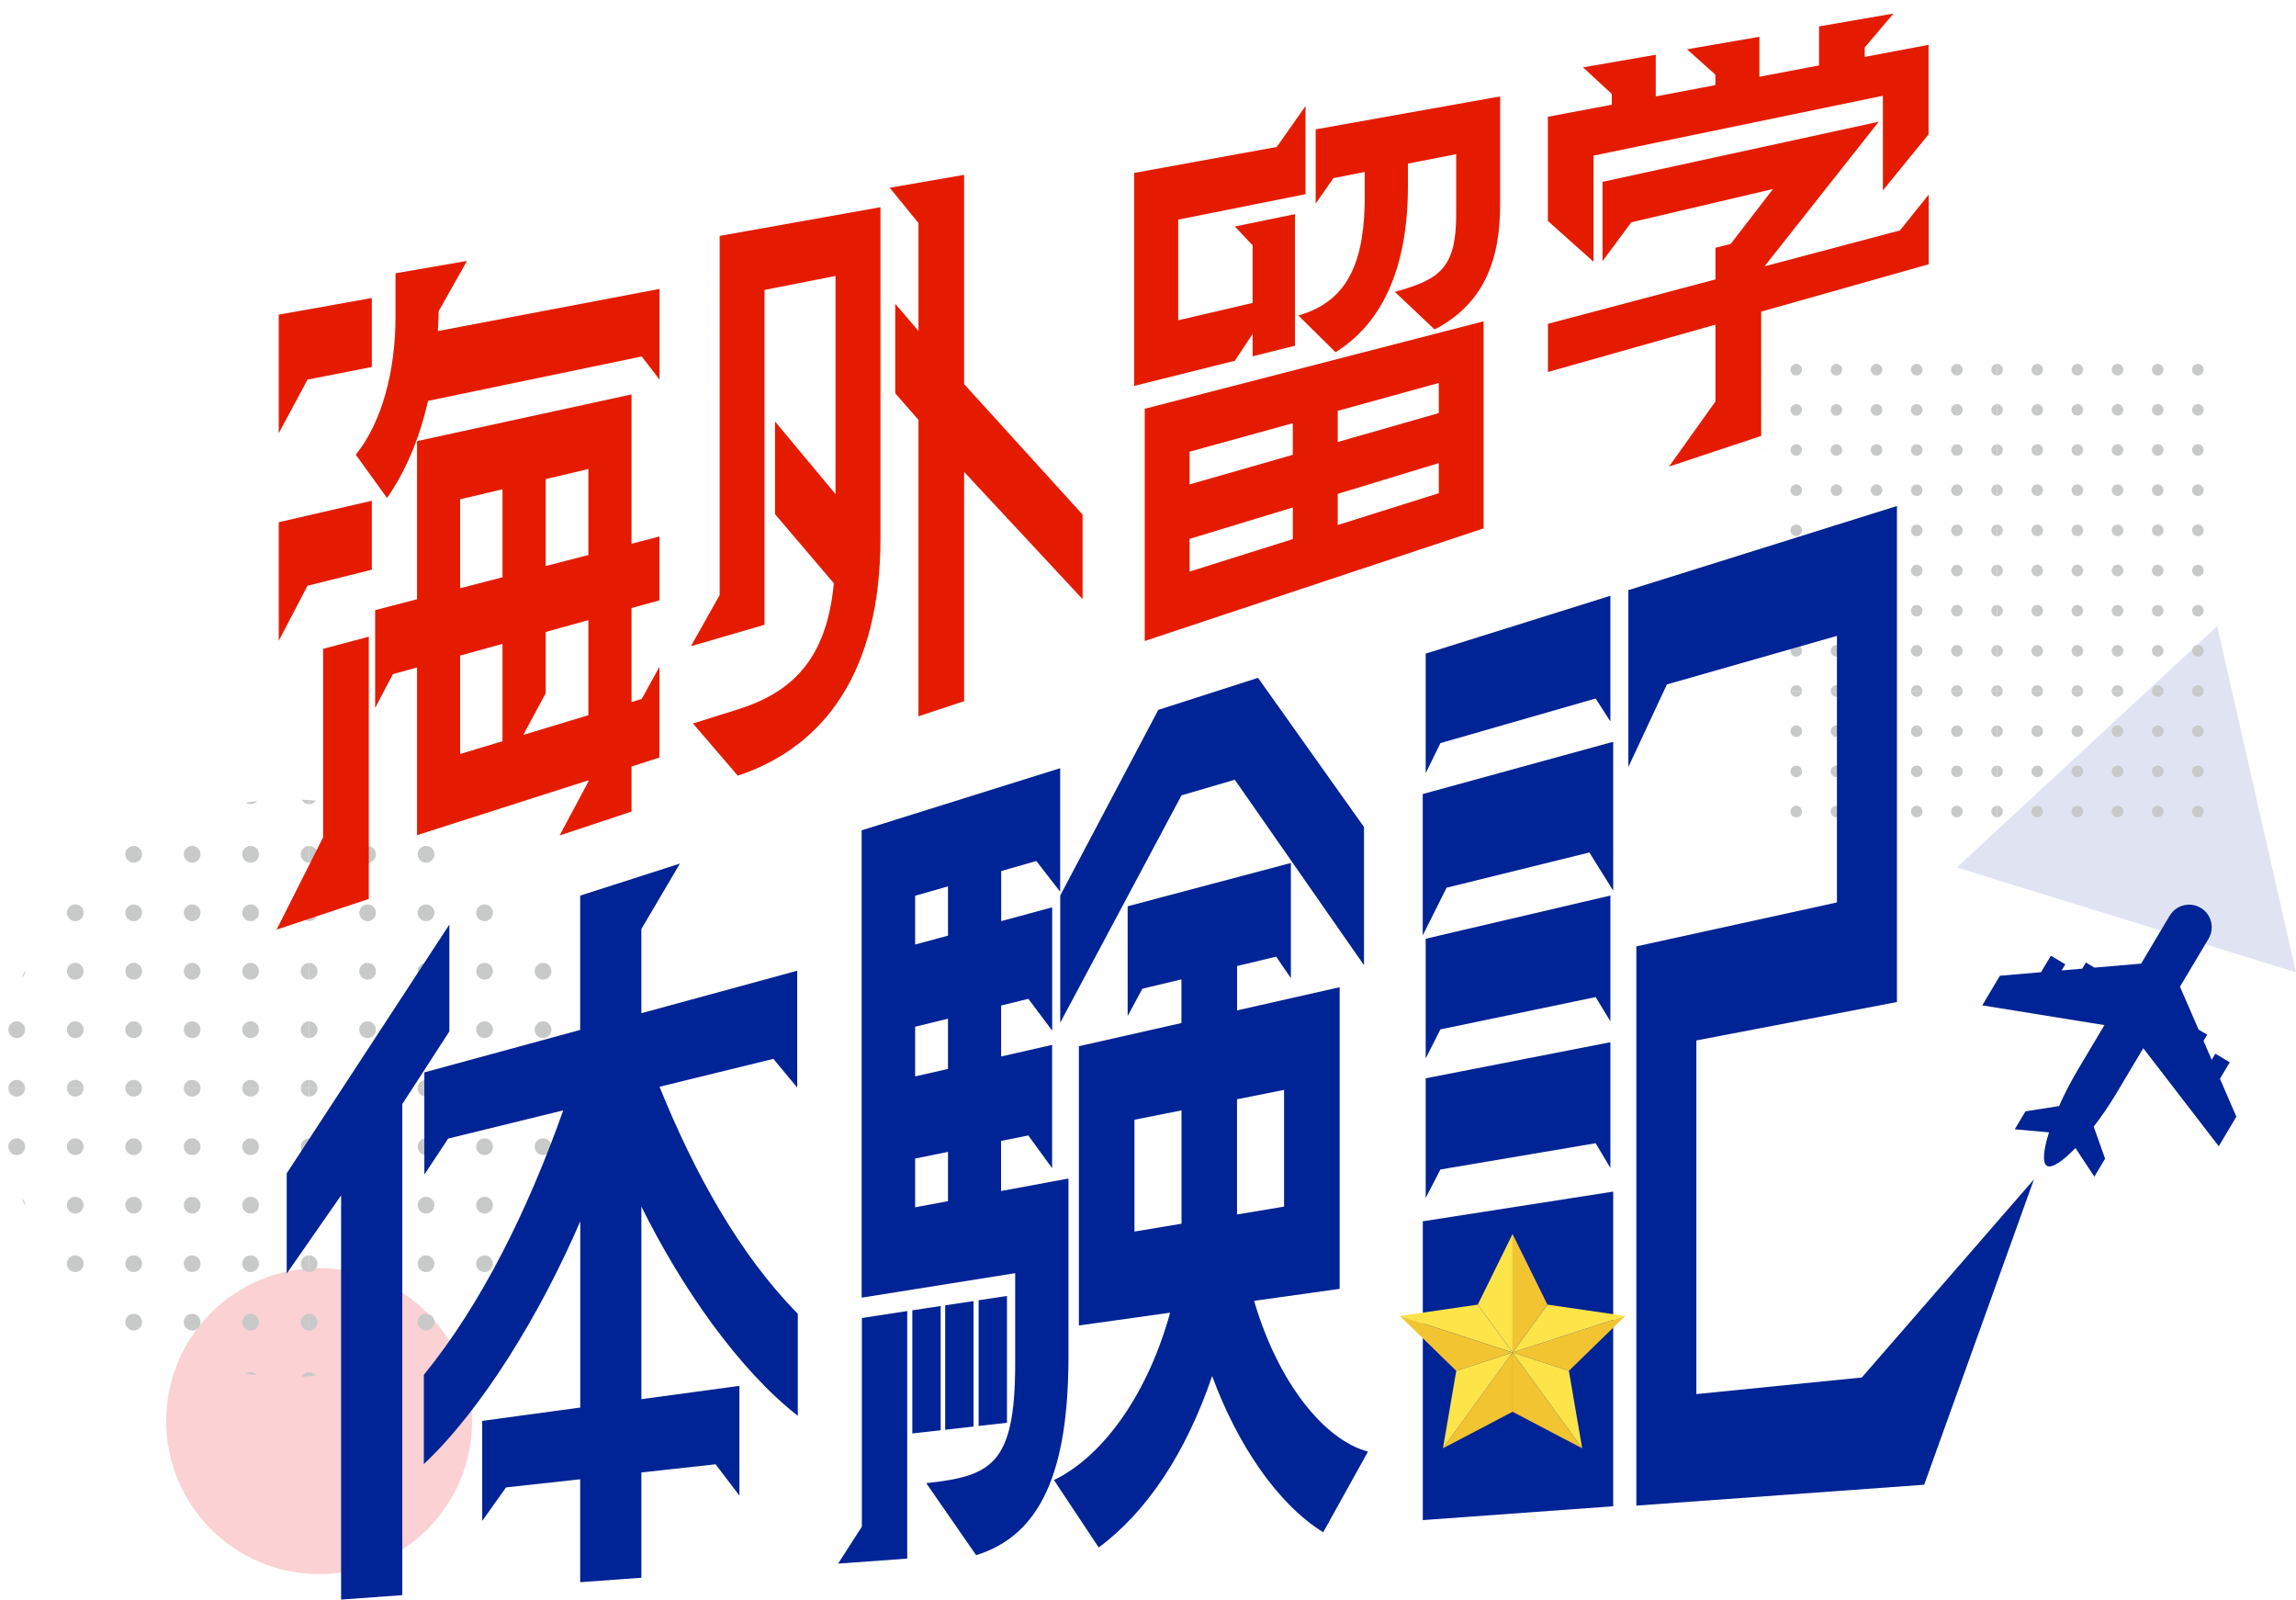 <?xml version="1.0" encoding="UTF-8"?>
<svg id="uuid-c5d00bfe-9923-4f81-82f3-bdef8f366a89" data-name="レイヤー 2" xmlns="http://www.w3.org/2000/svg" xmlns:xlink="http://www.w3.org/1999/xlink" viewBox="0 0 310.3 216.16">
  <defs>
    <style>
      .uuid-84e74735-0193-41e2-90d4-ca91e530a105 {
        fill: none;
      }

      .uuid-83a4f96e-898d-4ec2-86d5-061a1c147724 {
        clip-path: url(#uuid-9930dfd2-d250-4e5c-9ec5-7e1e67bc8e93);
      }

      .uuid-b5c6d19a-98ac-470c-92f2-300d653a6b0b {
        clip-path: url(#uuid-7bcecab3-31c7-47ce-a7f6-05fa5f61555c);
      }

      .uuid-8d153356-fcb7-46a0-a106-6d240bfae779 {
        clip-path: url(#uuid-89454434-b791-4456-a4b0-2b0b1a570669);
      }

      .uuid-d003cfd9-3e9b-498a-932a-372059223484 {
        clip-path: url(#uuid-624a707a-6d9e-4c39-812b-2930d3266e69);
      }

      .uuid-e45cbfcb-3425-4957-8ab6-e9133badb443 {
        fill: #002395;
      }

      .uuid-9e0c26a6-533e-4d28-b328-6557471015bb {
        fill: #f2c432;
      }

      .uuid-4a0f41bb-3592-47b4-bd6d-3bc3ca9d063a {
        fill: #fce449;
      }

      .uuid-9a1a3421-d547-4d0c-81ba-5852788b38b4 {
        fill: #fbd1d4;
      }

      .uuid-43af8a12-25c3-48a4-92c0-bee379117afe {
        fill: #e51b00;
      }

      .uuid-e9d215cd-18cf-4f01-9a13-3ba2c8391fc6 {
        fill: #e0e4f2;
      }

      .uuid-3b791caf-dd9c-4a53-8883-cb608de880f1 {
        fill: #c8c9c9;
      }

      .uuid-f59620a2-c853-4778-84c2-9946613d1caa {
        clip-path: url(#uuid-eafdc361-d64e-4a8d-9035-33c131cd3cf9);
      }

      .uuid-f55041f7-130e-4b03-9edf-c546f33c94ea {
        clip-path: url(#uuid-7da75164-576f-42c8-9ce2-730f0273b9d4);
      }

      .uuid-3ee4ab8d-f8fd-45f1-b9c1-b04bda096353 {
        clip-path: url(#uuid-1348f05f-b1d6-4532-9d30-daf7579699cb);
      }

      .uuid-4382bd55-95e5-4d2f-85a3-0b8bb3528bb9 {
        clip-path: url(#uuid-7ae887a4-1c02-4013-9af6-7ee6a4fc937e);
      }

      .uuid-ca158d3e-d8e2-4472-89ed-c61869cba750 {
        clip-path: url(#uuid-9c6c2f2c-4511-447d-ae32-faf9860e7d59);
      }

      .uuid-47e259cc-3a38-431a-bb02-abb13a5766fa {
        clip-path: url(#uuid-dc09fcbe-0134-48ee-abd4-b592ef827c48);
      }

      .uuid-c7864462-704a-4e3d-9076-607213424b06 {
        clip-path: url(#uuid-597e0262-e053-462e-b258-6e26aaeb297f);
      }

      .uuid-4e725383-b795-41bb-bd49-d611e61dacd1 {
        clip-path: url(#uuid-32deb9ad-a6f6-4077-ba2f-2a1af0992417);
      }

      .uuid-49b18b72-ee57-4f89-978f-ce662c6001a7 {
        clip-path: url(#uuid-d0eb0397-9895-4b6b-9980-1630edd0eba2);
      }

      .uuid-52fb2b5c-1906-4d2b-9a51-02ea9a0d8b72 {
        clip-path: url(#uuid-d9bc00d8-4ef9-4cbd-b388-6386a1a23b16);
      }

      .uuid-1469babd-2073-48d8-80fc-c1b0e815fd3d {
        clip-path: url(#uuid-a58ff3aa-0857-4d65-bff1-a91ad6dc30c2);
      }

      .uuid-fec95bc0-c41e-4596-84ad-1e569c4b8d36 {
        clip-path: url(#uuid-e8adbf60-975e-46b1-885a-46d51d95072c);
      }

      .uuid-aba566d5-321a-4452-97a4-1f1aa367beb3 {
        clip-path: url(#uuid-5c2f4683-871b-4935-8c62-35546ba1abbc);
      }

      .uuid-7f2169f6-bb26-4274-9d76-f1b1478fb300 {
        clip-path: url(#uuid-c0b37fe9-0a1b-4a28-9169-d1dc096cf34b);
      }
    </style>
    <clipPath id="uuid-89454434-b791-4456-a4b0-2b0b1a570669">
      <circle class="uuid-84e74735-0193-41e2-90d4-ca91e530a105" cx="39.02" cy="147.05" r="39.02"/>
    </clipPath>
    <clipPath id="uuid-5c2f4683-871b-4935-8c62-35546ba1abbc">
      <rect class="uuid-84e74735-0193-41e2-90d4-ca91e530a105" x="-29.35" y="75.93" width="71.13" height="71.13"/>
    </clipPath>
    <clipPath id="uuid-9930dfd2-d250-4e5c-9ec5-7e1e67bc8e93">
      <rect class="uuid-84e74735-0193-41e2-90d4-ca91e530a105" x="-29.35" y="75.93" width="71.13" height="71.13"/>
    </clipPath>
    <clipPath id="uuid-dc09fcbe-0134-48ee-abd4-b592ef827c48">
      <rect class="uuid-84e74735-0193-41e2-90d4-ca91e530a105" x="41.78" y="75.93" width="71.13" height="71.13"/>
    </clipPath>
    <clipPath id="uuid-624a707a-6d9e-4c39-812b-2930d3266e69">
      <rect class="uuid-84e74735-0193-41e2-90d4-ca91e530a105" x="41.78" y="75.93" width="71.13" height="71.13"/>
    </clipPath>
    <clipPath id="uuid-32deb9ad-a6f6-4077-ba2f-2a1af0992417">
      <rect class="uuid-84e74735-0193-41e2-90d4-ca91e530a105" x="-29.35" y="147.06" width="71.13" height="71.13"/>
    </clipPath>
    <clipPath id="uuid-1348f05f-b1d6-4532-9d30-daf7579699cb">
      <rect class="uuid-84e74735-0193-41e2-90d4-ca91e530a105" x="-29.35" y="147.06" width="71.13" height="71.13"/>
    </clipPath>
    <clipPath id="uuid-7da75164-576f-42c8-9ce2-730f0273b9d4">
      <rect class="uuid-84e74735-0193-41e2-90d4-ca91e530a105" x="41.78" y="147.06" width="71.13" height="71.13"/>
    </clipPath>
    <clipPath id="uuid-d0eb0397-9895-4b6b-9980-1630edd0eba2">
      <rect class="uuid-84e74735-0193-41e2-90d4-ca91e530a105" x="41.78" y="147.06" width="71.13" height="71.13"/>
    </clipPath>
    <clipPath id="uuid-597e0262-e053-462e-b258-6e26aaeb297f">
      <rect class="uuid-84e74735-0193-41e2-90d4-ca91e530a105" x="238.39" y="48.38" width="62.77" height="63.39" transform="translate(189.7 349.85) rotate(-90)"/>
    </clipPath>
    <clipPath id="uuid-7bcecab3-31c7-47ce-a7f6-05fa5f61555c">
      <rect class="uuid-84e74735-0193-41e2-90d4-ca91e530a105" x="221.05" y="44.53" width="48.85" height="48.85"/>
    </clipPath>
    <clipPath id="uuid-a58ff3aa-0857-4d65-bff1-a91ad6dc30c2">
      <rect class="uuid-84e74735-0193-41e2-90d4-ca91e530a105" x="221.05" y="44.53" width="48.85" height="48.85"/>
    </clipPath>
    <clipPath id="uuid-c0b37fe9-0a1b-4a28-9169-d1dc096cf34b">
      <rect class="uuid-84e74735-0193-41e2-90d4-ca91e530a105" x="269.9" y="44.53" width="48.85" height="48.85"/>
    </clipPath>
    <clipPath id="uuid-d9bc00d8-4ef9-4cbd-b388-6386a1a23b16">
      <rect class="uuid-84e74735-0193-41e2-90d4-ca91e530a105" x="269.9" y="44.53" width="48.85" height="48.85"/>
    </clipPath>
    <clipPath id="uuid-e8adbf60-975e-46b1-885a-46d51d95072c">
      <rect class="uuid-84e74735-0193-41e2-90d4-ca91e530a105" x="221.05" y="93.38" width="48.85" height="48.85"/>
    </clipPath>
    <clipPath id="uuid-7ae887a4-1c02-4013-9af6-7ee6a4fc937e">
      <rect class="uuid-84e74735-0193-41e2-90d4-ca91e530a105" x="221.05" y="93.38" width="48.85" height="48.85"/>
    </clipPath>
    <clipPath id="uuid-eafdc361-d64e-4a8d-9035-33c131cd3cf9">
      <rect class="uuid-84e74735-0193-41e2-90d4-ca91e530a105" x="269.9" y="93.38" width="48.85" height="48.85"/>
    </clipPath>
    <clipPath id="uuid-9c6c2f2c-4511-447d-ae32-faf9860e7d59">
      <rect class="uuid-84e74735-0193-41e2-90d4-ca91e530a105" x="269.9" y="93.38" width="48.85" height="48.85"/>
    </clipPath>
  </defs>
  <g id="uuid-622de131-4234-4527-b269-1131a399b9ef" data-name="レイヤー 1">
    <polygon class="uuid-e9d215cd-18cf-4f01-9a13-3ba2c8391fc6" points="310.3 131.4 264.46 117.23 299.65 84.62 310.3 131.4"/>
    <circle class="uuid-9a1a3421-d547-4d0c-81ba-5852788b38b4" cx="43.13" cy="192.04" r="20.67"/>
    <g class="uuid-8d153356-fcb7-46a0-a106-6d240bfae779">
      <g>
        <g class="uuid-aba566d5-321a-4452-97a4-1f1aa367beb3">
          <g class="uuid-83a4f96e-898d-4ec2-86d5-061a1c147724">
            <g>
              <g>
                <circle class="uuid-3b791caf-dd9c-4a53-8883-cb608de880f1" cx="2.26" cy="147.06" r="1.13"/>
                <circle class="uuid-3b791caf-dd9c-4a53-8883-cb608de880f1" cx="2.26" cy="139.15" r="1.13"/>
                <circle class="uuid-3b791caf-dd9c-4a53-8883-cb608de880f1" cx="2.26" cy="131.25" r="1.13"/>
                <circle class="uuid-3b791caf-dd9c-4a53-8883-cb608de880f1" cx="2.26" cy="123.35" r="1.13"/>
                <circle class="uuid-3b791caf-dd9c-4a53-8883-cb608de880f1" cx="2.26" cy="115.45" r="1.13"/>
                <circle class="uuid-3b791caf-dd9c-4a53-8883-cb608de880f1" cx="2.26" cy="107.54" r="1.13"/>
                <circle class="uuid-3b791caf-dd9c-4a53-8883-cb608de880f1" cx="2.26" cy="99.64" r="1.13"/>
                <circle class="uuid-3b791caf-dd9c-4a53-8883-cb608de880f1" cx="2.26" cy="91.74" r="1.13"/>
                <circle class="uuid-3b791caf-dd9c-4a53-8883-cb608de880f1" cx="2.26" cy="83.83" r="1.13"/>
                <circle class="uuid-3b791caf-dd9c-4a53-8883-cb608de880f1" cx="2.26" cy="75.93" r="1.13"/>
              </g>
              <g>
                <circle class="uuid-3b791caf-dd9c-4a53-8883-cb608de880f1" cx="10.17" cy="147.06" r="1.13"/>
                <circle class="uuid-3b791caf-dd9c-4a53-8883-cb608de880f1" cx="10.17" cy="139.15" r="1.13"/>
                <circle class="uuid-3b791caf-dd9c-4a53-8883-cb608de880f1" cx="10.17" cy="131.25" r="1.13"/>
                <circle class="uuid-3b791caf-dd9c-4a53-8883-cb608de880f1" cx="10.17" cy="123.35" r="1.13"/>
                <circle class="uuid-3b791caf-dd9c-4a53-8883-cb608de880f1" cx="10.17" cy="115.45" r="1.13"/>
                <circle class="uuid-3b791caf-dd9c-4a53-8883-cb608de880f1" cx="10.17" cy="107.54" r="1.13"/>
                <circle class="uuid-3b791caf-dd9c-4a53-8883-cb608de880f1" cx="10.17" cy="99.64" r="1.13"/>
                <circle class="uuid-3b791caf-dd9c-4a53-8883-cb608de880f1" cx="10.17" cy="91.74" r="1.13"/>
                <circle class="uuid-3b791caf-dd9c-4a53-8883-cb608de880f1" cx="10.17" cy="83.83" r="1.13"/>
                <circle class="uuid-3b791caf-dd9c-4a53-8883-cb608de880f1" cx="10.17" cy="75.93" r="1.13"/>
              </g>
              <g>
                <circle class="uuid-3b791caf-dd9c-4a53-8883-cb608de880f1" cx="18.07" cy="147.06" r="1.13"/>
                <circle class="uuid-3b791caf-dd9c-4a53-8883-cb608de880f1" cx="18.07" cy="139.15" r="1.13"/>
                <circle class="uuid-3b791caf-dd9c-4a53-8883-cb608de880f1" cx="18.07" cy="131.25" r="1.13"/>
                <circle class="uuid-3b791caf-dd9c-4a53-8883-cb608de880f1" cx="18.07" cy="123.35" r="1.13"/>
                <circle class="uuid-3b791caf-dd9c-4a53-8883-cb608de880f1" cx="18.07" cy="115.45" r="1.13"/>
                <circle class="uuid-3b791caf-dd9c-4a53-8883-cb608de880f1" cx="18.07" cy="107.54" r="1.13"/>
                <circle class="uuid-3b791caf-dd9c-4a53-8883-cb608de880f1" cx="18.07" cy="99.64" r="1.13"/>
                <circle class="uuid-3b791caf-dd9c-4a53-8883-cb608de880f1" cx="18.07" cy="91.74" r="1.13"/>
                <circle class="uuid-3b791caf-dd9c-4a53-8883-cb608de880f1" cx="18.07" cy="83.83" r="1.13"/>
                <circle class="uuid-3b791caf-dd9c-4a53-8883-cb608de880f1" cx="18.07" cy="75.93" r="1.13"/>
              </g>
              <g>
                <circle class="uuid-3b791caf-dd9c-4a53-8883-cb608de880f1" cx="25.97" cy="147.06" r="1.13"/>
                <circle class="uuid-3b791caf-dd9c-4a53-8883-cb608de880f1" cx="25.97" cy="139.15" r="1.13"/>
                <circle class="uuid-3b791caf-dd9c-4a53-8883-cb608de880f1" cx="25.97" cy="131.25" r="1.13"/>
                <circle class="uuid-3b791caf-dd9c-4a53-8883-cb608de880f1" cx="25.97" cy="123.35" r="1.13"/>
                <circle class="uuid-3b791caf-dd9c-4a53-8883-cb608de880f1" cx="25.97" cy="115.45" r="1.13"/>
                <circle class="uuid-3b791caf-dd9c-4a53-8883-cb608de880f1" cx="25.97" cy="107.54" r="1.13"/>
                <circle class="uuid-3b791caf-dd9c-4a53-8883-cb608de880f1" cx="25.97" cy="99.64" r="1.13"/>
                <circle class="uuid-3b791caf-dd9c-4a53-8883-cb608de880f1" cx="25.97" cy="91.74" r="1.13"/>
                <circle class="uuid-3b791caf-dd9c-4a53-8883-cb608de880f1" cx="25.97" cy="83.83" r="1.13"/>
                <circle class="uuid-3b791caf-dd9c-4a53-8883-cb608de880f1" cx="25.97" cy="75.93" r="1.13"/>
              </g>
              <g>
                <circle class="uuid-3b791caf-dd9c-4a53-8883-cb608de880f1" cx="33.87" cy="147.06" r="1.13"/>
                <circle class="uuid-3b791caf-dd9c-4a53-8883-cb608de880f1" cx="33.87" cy="139.15" r="1.13"/>
                <circle class="uuid-3b791caf-dd9c-4a53-8883-cb608de880f1" cx="33.87" cy="131.25" r="1.13"/>
                <circle class="uuid-3b791caf-dd9c-4a53-8883-cb608de880f1" cx="33.87" cy="123.35" r="1.13"/>
                <circle class="uuid-3b791caf-dd9c-4a53-8883-cb608de880f1" cx="33.87" cy="115.45" r="1.13"/>
                <circle class="uuid-3b791caf-dd9c-4a53-8883-cb608de880f1" cx="33.87" cy="107.54" r="1.13"/>
                <circle class="uuid-3b791caf-dd9c-4a53-8883-cb608de880f1" cx="33.87" cy="99.64" r="1.13"/>
                <circle class="uuid-3b791caf-dd9c-4a53-8883-cb608de880f1" cx="33.87" cy="91.74" r="1.13"/>
                <circle class="uuid-3b791caf-dd9c-4a53-8883-cb608de880f1" cx="33.87" cy="83.83" r="1.13"/>
                <circle class="uuid-3b791caf-dd9c-4a53-8883-cb608de880f1" cx="33.87" cy="75.93" r="1.13"/>
              </g>
              <g>
                <circle class="uuid-3b791caf-dd9c-4a53-8883-cb608de880f1" cx="41.78" cy="147.06" r="1.13"/>
                <circle class="uuid-3b791caf-dd9c-4a53-8883-cb608de880f1" cx="41.78" cy="139.15" r="1.13"/>
                <circle class="uuid-3b791caf-dd9c-4a53-8883-cb608de880f1" cx="41.78" cy="131.25" r="1.13"/>
                <circle class="uuid-3b791caf-dd9c-4a53-8883-cb608de880f1" cx="41.78" cy="123.35" r="1.13"/>
                <circle class="uuid-3b791caf-dd9c-4a53-8883-cb608de880f1" cx="41.78" cy="115.45" r="1.13"/>
                <circle class="uuid-3b791caf-dd9c-4a53-8883-cb608de880f1" cx="41.78" cy="107.54" r="1.13"/>
                <circle class="uuid-3b791caf-dd9c-4a53-8883-cb608de880f1" cx="41.78" cy="99.64" r="1.13"/>
                <circle class="uuid-3b791caf-dd9c-4a53-8883-cb608de880f1" cx="41.78" cy="91.74" r="1.13"/>
                <circle class="uuid-3b791caf-dd9c-4a53-8883-cb608de880f1" cx="41.78" cy="83.83" r="1.13"/>
                <circle class="uuid-3b791caf-dd9c-4a53-8883-cb608de880f1" cx="41.78" cy="75.93" r="1.13"/>
              </g>
            </g>
          </g>
        </g>
        <g class="uuid-47e259cc-3a38-431a-bb02-abb13a5766fa">
          <g class="uuid-d003cfd9-3e9b-498a-932a-372059223484">
            <g>
              <g>
                <circle class="uuid-3b791caf-dd9c-4a53-8883-cb608de880f1" cx="41.78" cy="147.06" r="1.13"/>
                <circle class="uuid-3b791caf-dd9c-4a53-8883-cb608de880f1" cx="41.78" cy="139.15" r="1.13"/>
                <circle class="uuid-3b791caf-dd9c-4a53-8883-cb608de880f1" cx="41.78" cy="131.25" r="1.13"/>
                <circle class="uuid-3b791caf-dd9c-4a53-8883-cb608de880f1" cx="41.78" cy="123.35" r="1.13"/>
                <circle class="uuid-3b791caf-dd9c-4a53-8883-cb608de880f1" cx="41.78" cy="115.45" r="1.13"/>
                <circle class="uuid-3b791caf-dd9c-4a53-8883-cb608de880f1" cx="41.78" cy="107.54" r="1.13"/>
                <circle class="uuid-3b791caf-dd9c-4a53-8883-cb608de880f1" cx="41.78" cy="99.64" r="1.13"/>
                <circle class="uuid-3b791caf-dd9c-4a53-8883-cb608de880f1" cx="41.78" cy="91.74" r="1.13"/>
                <circle class="uuid-3b791caf-dd9c-4a53-8883-cb608de880f1" cx="41.78" cy="83.83" r="1.13"/>
                <circle class="uuid-3b791caf-dd9c-4a53-8883-cb608de880f1" cx="41.78" cy="75.93" r="1.13"/>
              </g>
              <g>
                <circle class="uuid-3b791caf-dd9c-4a53-8883-cb608de880f1" cx="49.68" cy="147.06" r="1.13"/>
                <circle class="uuid-3b791caf-dd9c-4a53-8883-cb608de880f1" cx="49.68" cy="139.15" r="1.13"/>
                <circle class="uuid-3b791caf-dd9c-4a53-8883-cb608de880f1" cx="49.68" cy="131.25" r="1.13"/>
                <circle class="uuid-3b791caf-dd9c-4a53-8883-cb608de880f1" cx="49.68" cy="123.35" r="1.13"/>
                <circle class="uuid-3b791caf-dd9c-4a53-8883-cb608de880f1" cx="49.68" cy="115.45" r="1.13"/>
                <circle class="uuid-3b791caf-dd9c-4a53-8883-cb608de880f1" cx="49.68" cy="107.54" r="1.13"/>
                <circle class="uuid-3b791caf-dd9c-4a53-8883-cb608de880f1" cx="49.68" cy="99.64" r="1.13"/>
                <circle class="uuid-3b791caf-dd9c-4a53-8883-cb608de880f1" cx="49.68" cy="91.74" r="1.13"/>
                <circle class="uuid-3b791caf-dd9c-4a53-8883-cb608de880f1" cx="49.68" cy="83.83" r="1.13"/>
                <circle class="uuid-3b791caf-dd9c-4a53-8883-cb608de880f1" cx="49.68" cy="75.93" r="1.13"/>
              </g>
              <g>
                <circle class="uuid-3b791caf-dd9c-4a53-8883-cb608de880f1" cx="57.58" cy="147.06" r="1.13"/>
                <circle class="uuid-3b791caf-dd9c-4a53-8883-cb608de880f1" cx="57.58" cy="139.15" r="1.13"/>
                <circle class="uuid-3b791caf-dd9c-4a53-8883-cb608de880f1" cx="57.58" cy="131.25" r="1.13"/>
                <circle class="uuid-3b791caf-dd9c-4a53-8883-cb608de880f1" cx="57.58" cy="123.35" r="1.13"/>
                <circle class="uuid-3b791caf-dd9c-4a53-8883-cb608de880f1" cx="57.58" cy="115.45" r="1.13"/>
                <circle class="uuid-3b791caf-dd9c-4a53-8883-cb608de880f1" cx="57.58" cy="107.54" r="1.13"/>
                <circle class="uuid-3b791caf-dd9c-4a53-8883-cb608de880f1" cx="57.58" cy="99.64" r="1.13"/>
                <circle class="uuid-3b791caf-dd9c-4a53-8883-cb608de880f1" cx="57.58" cy="91.74" r="1.13"/>
                <circle class="uuid-3b791caf-dd9c-4a53-8883-cb608de880f1" cx="57.58" cy="83.83" r="1.13"/>
                <circle class="uuid-3b791caf-dd9c-4a53-8883-cb608de880f1" cx="57.58" cy="75.93" r="1.13"/>
              </g>
              <g>
                <circle class="uuid-3b791caf-dd9c-4a53-8883-cb608de880f1" cx="65.49" cy="147.06" r="1.13"/>
                <circle class="uuid-3b791caf-dd9c-4a53-8883-cb608de880f1" cx="65.49" cy="139.15" r="1.13"/>
                <circle class="uuid-3b791caf-dd9c-4a53-8883-cb608de880f1" cx="65.49" cy="131.25" r="1.13"/>
                <circle class="uuid-3b791caf-dd9c-4a53-8883-cb608de880f1" cx="65.49" cy="123.35" r="1.13"/>
                <circle class="uuid-3b791caf-dd9c-4a53-8883-cb608de880f1" cx="65.49" cy="115.45" r="1.13"/>
                <circle class="uuid-3b791caf-dd9c-4a53-8883-cb608de880f1" cx="65.49" cy="107.54" r="1.13"/>
                <circle class="uuid-3b791caf-dd9c-4a53-8883-cb608de880f1" cx="65.49" cy="99.64" r="1.13"/>
                <circle class="uuid-3b791caf-dd9c-4a53-8883-cb608de880f1" cx="65.49" cy="91.74" r="1.13"/>
                <circle class="uuid-3b791caf-dd9c-4a53-8883-cb608de880f1" cx="65.49" cy="83.83" r="1.13"/>
                <circle class="uuid-3b791caf-dd9c-4a53-8883-cb608de880f1" cx="65.49" cy="75.93" r="1.13"/>
              </g>
              <g>
                <circle class="uuid-3b791caf-dd9c-4a53-8883-cb608de880f1" cx="73.39" cy="147.06" r="1.13"/>
                <circle class="uuid-3b791caf-dd9c-4a53-8883-cb608de880f1" cx="73.39" cy="139.15" r="1.13"/>
                <circle class="uuid-3b791caf-dd9c-4a53-8883-cb608de880f1" cx="73.39" cy="131.25" r="1.13"/>
                <circle class="uuid-3b791caf-dd9c-4a53-8883-cb608de880f1" cx="73.39" cy="123.35" r="1.13"/>
                <circle class="uuid-3b791caf-dd9c-4a53-8883-cb608de880f1" cx="73.39" cy="115.45" r="1.13"/>
                <circle class="uuid-3b791caf-dd9c-4a53-8883-cb608de880f1" cx="73.39" cy="107.54" r="1.13"/>
                <circle class="uuid-3b791caf-dd9c-4a53-8883-cb608de880f1" cx="73.39" cy="99.64" r="1.13"/>
                <circle class="uuid-3b791caf-dd9c-4a53-8883-cb608de880f1" cx="73.39" cy="91.74" r="1.13"/>
                <circle class="uuid-3b791caf-dd9c-4a53-8883-cb608de880f1" cx="73.39" cy="83.83" r="1.13"/>
                <circle class="uuid-3b791caf-dd9c-4a53-8883-cb608de880f1" cx="73.39" cy="75.93" r="1.13"/>
              </g>
              <g>
                <circle class="uuid-3b791caf-dd9c-4a53-8883-cb608de880f1" cx="81.29" cy="147.06" r="1.13"/>
                <circle class="uuid-3b791caf-dd9c-4a53-8883-cb608de880f1" cx="81.29" cy="139.15" r="1.13"/>
                <circle class="uuid-3b791caf-dd9c-4a53-8883-cb608de880f1" cx="81.29" cy="131.25" r="1.13"/>
                <circle class="uuid-3b791caf-dd9c-4a53-8883-cb608de880f1" cx="81.29" cy="123.35" r="1.13"/>
                <circle class="uuid-3b791caf-dd9c-4a53-8883-cb608de880f1" cx="81.29" cy="115.45" r="1.13"/>
                <circle class="uuid-3b791caf-dd9c-4a53-8883-cb608de880f1" cx="81.29" cy="107.54" r="1.13"/>
                <circle class="uuid-3b791caf-dd9c-4a53-8883-cb608de880f1" cx="81.29" cy="99.64" r="1.13"/>
                <circle class="uuid-3b791caf-dd9c-4a53-8883-cb608de880f1" cx="81.29" cy="91.74" r="1.13"/>
                <circle class="uuid-3b791caf-dd9c-4a53-8883-cb608de880f1" cx="81.29" cy="83.83" r="1.13"/>
                <circle class="uuid-3b791caf-dd9c-4a53-8883-cb608de880f1" cx="81.29" cy="75.93" r="1.13"/>
              </g>
              <g>
                <circle class="uuid-3b791caf-dd9c-4a53-8883-cb608de880f1" cx="89.19" cy="147.06" r="1.13"/>
                <circle class="uuid-3b791caf-dd9c-4a53-8883-cb608de880f1" cx="89.19" cy="139.15" r="1.13"/>
                <circle class="uuid-3b791caf-dd9c-4a53-8883-cb608de880f1" cx="89.19" cy="131.25" r="1.13"/>
                <circle class="uuid-3b791caf-dd9c-4a53-8883-cb608de880f1" cx="89.19" cy="123.35" r="1.13"/>
                <circle class="uuid-3b791caf-dd9c-4a53-8883-cb608de880f1" cx="89.19" cy="115.45" r="1.13"/>
                <circle class="uuid-3b791caf-dd9c-4a53-8883-cb608de880f1" cx="89.19" cy="107.54" r="1.13"/>
                <circle class="uuid-3b791caf-dd9c-4a53-8883-cb608de880f1" cx="89.19" cy="99.64" r="1.13"/>
                <circle class="uuid-3b791caf-dd9c-4a53-8883-cb608de880f1" cx="89.19" cy="91.74" r="1.13"/>
                <circle class="uuid-3b791caf-dd9c-4a53-8883-cb608de880f1" cx="89.19" cy="83.83" r="1.13"/>
                <circle class="uuid-3b791caf-dd9c-4a53-8883-cb608de880f1" cx="89.19" cy="75.93" r="1.13"/>
              </g>
              <g>
                <circle class="uuid-3b791caf-dd9c-4a53-8883-cb608de880f1" cx="97.1" cy="147.06" r="1.13"/>
                <circle class="uuid-3b791caf-dd9c-4a53-8883-cb608de880f1" cx="97.1" cy="139.15" r="1.13"/>
                <circle class="uuid-3b791caf-dd9c-4a53-8883-cb608de880f1" cx="97.1" cy="131.25" r="1.13"/>
                <circle class="uuid-3b791caf-dd9c-4a53-8883-cb608de880f1" cx="97.1" cy="123.35" r="1.13"/>
                <circle class="uuid-3b791caf-dd9c-4a53-8883-cb608de880f1" cx="97.1" cy="115.45" r="1.13"/>
                <circle class="uuid-3b791caf-dd9c-4a53-8883-cb608de880f1" cx="97.1" cy="107.54" r="1.13"/>
                <circle class="uuid-3b791caf-dd9c-4a53-8883-cb608de880f1" cx="97.1" cy="99.64" r="1.13"/>
                <circle class="uuid-3b791caf-dd9c-4a53-8883-cb608de880f1" cx="97.1" cy="91.74" r="1.13"/>
                <circle class="uuid-3b791caf-dd9c-4a53-8883-cb608de880f1" cx="97.1" cy="83.83" r="1.13"/>
                <circle class="uuid-3b791caf-dd9c-4a53-8883-cb608de880f1" cx="97.1" cy="75.93" r="1.13"/>
              </g>
              <g>
                <circle class="uuid-3b791caf-dd9c-4a53-8883-cb608de880f1" cx="105" cy="147.06" r="1.13"/>
                <circle class="uuid-3b791caf-dd9c-4a53-8883-cb608de880f1" cx="105" cy="139.15" r="1.13"/>
                <circle class="uuid-3b791caf-dd9c-4a53-8883-cb608de880f1" cx="105" cy="131.25" r="1.13"/>
                <circle class="uuid-3b791caf-dd9c-4a53-8883-cb608de880f1" cx="105" cy="123.35" r="1.13"/>
                <circle class="uuid-3b791caf-dd9c-4a53-8883-cb608de880f1" cx="105" cy="115.45" r="1.13"/>
                <circle class="uuid-3b791caf-dd9c-4a53-8883-cb608de880f1" cx="105" cy="107.54" r="1.13"/>
                <circle class="uuid-3b791caf-dd9c-4a53-8883-cb608de880f1" cx="105" cy="99.64" r="1.13"/>
                <circle class="uuid-3b791caf-dd9c-4a53-8883-cb608de880f1" cx="105" cy="91.74" r="1.13"/>
                <circle class="uuid-3b791caf-dd9c-4a53-8883-cb608de880f1" cx="105" cy="83.83" r="1.13"/>
                <circle class="uuid-3b791caf-dd9c-4a53-8883-cb608de880f1" cx="105" cy="75.93" r="1.13"/>
              </g>
              <g>
                <circle class="uuid-3b791caf-dd9c-4a53-8883-cb608de880f1" cx="112.9" cy="147.06" r="1.13"/>
                <circle class="uuid-3b791caf-dd9c-4a53-8883-cb608de880f1" cx="112.9" cy="139.15" r="1.13"/>
                <circle class="uuid-3b791caf-dd9c-4a53-8883-cb608de880f1" cx="112.9" cy="131.25" r="1.13"/>
                <circle class="uuid-3b791caf-dd9c-4a53-8883-cb608de880f1" cx="112.9" cy="123.35" r="1.13"/>
                <circle class="uuid-3b791caf-dd9c-4a53-8883-cb608de880f1" cx="112.9" cy="115.45" r="1.13"/>
                <circle class="uuid-3b791caf-dd9c-4a53-8883-cb608de880f1" cx="112.9" cy="107.54" r="1.13"/>
                <circle class="uuid-3b791caf-dd9c-4a53-8883-cb608de880f1" cx="112.9" cy="99.64" r="1.13"/>
                <circle class="uuid-3b791caf-dd9c-4a53-8883-cb608de880f1" cx="112.9" cy="91.74" r="1.13"/>
                <circle class="uuid-3b791caf-dd9c-4a53-8883-cb608de880f1" cx="112.9" cy="83.83" r="1.13"/>
                <circle class="uuid-3b791caf-dd9c-4a53-8883-cb608de880f1" cx="112.9" cy="75.93" r="1.13"/>
              </g>
            </g>
          </g>
        </g>
        <g class="uuid-4e725383-b795-41bb-bd49-d611e61dacd1">
          <g class="uuid-3ee4ab8d-f8fd-45f1-b9c1-b04bda096353">
            <g>
              <g>
                <circle class="uuid-3b791caf-dd9c-4a53-8883-cb608de880f1" cx="2.26" cy="210.28" r="1.13"/>
                <circle class="uuid-3b791caf-dd9c-4a53-8883-cb608de880f1" cx="2.26" cy="202.38" r="1.13"/>
                <circle class="uuid-3b791caf-dd9c-4a53-8883-cb608de880f1" cx="2.26" cy="194.48" r="1.13"/>
                <circle class="uuid-3b791caf-dd9c-4a53-8883-cb608de880f1" cx="2.26" cy="186.57" r="1.13"/>
                <circle class="uuid-3b791caf-dd9c-4a53-8883-cb608de880f1" cx="2.26" cy="178.67" r="1.13"/>
                <circle class="uuid-3b791caf-dd9c-4a53-8883-cb608de880f1" cx="2.26" cy="170.77" r="1.13"/>
                <circle class="uuid-3b791caf-dd9c-4a53-8883-cb608de880f1" cx="2.26" cy="162.86" r="1.13"/>
                <circle class="uuid-3b791caf-dd9c-4a53-8883-cb608de880f1" cx="2.26" cy="154.96" r="1.13"/>
                <circle class="uuid-3b791caf-dd9c-4a53-8883-cb608de880f1" cx="2.26" cy="147.06" r="1.13"/>
              </g>
              <g>
                <circle class="uuid-3b791caf-dd9c-4a53-8883-cb608de880f1" cx="10.17" cy="210.28" r="1.13"/>
                <circle class="uuid-3b791caf-dd9c-4a53-8883-cb608de880f1" cx="10.17" cy="202.38" r="1.13"/>
                <circle class="uuid-3b791caf-dd9c-4a53-8883-cb608de880f1" cx="10.17" cy="194.48" r="1.13"/>
                <circle class="uuid-3b791caf-dd9c-4a53-8883-cb608de880f1" cx="10.17" cy="186.57" r="1.13"/>
                <circle class="uuid-3b791caf-dd9c-4a53-8883-cb608de880f1" cx="10.17" cy="178.67" r="1.13"/>
                <circle class="uuid-3b791caf-dd9c-4a53-8883-cb608de880f1" cx="10.17" cy="170.77" r="1.13"/>
                <circle class="uuid-3b791caf-dd9c-4a53-8883-cb608de880f1" cx="10.17" cy="162.86" r="1.13"/>
                <circle class="uuid-3b791caf-dd9c-4a53-8883-cb608de880f1" cx="10.17" cy="154.96" r="1.13"/>
                <circle class="uuid-3b791caf-dd9c-4a53-8883-cb608de880f1" cx="10.17" cy="147.06" r="1.13"/>
              </g>
              <g>
                <circle class="uuid-3b791caf-dd9c-4a53-8883-cb608de880f1" cx="18.07" cy="210.28" r="1.13"/>
                <circle class="uuid-3b791caf-dd9c-4a53-8883-cb608de880f1" cx="18.07" cy="202.38" r="1.13"/>
                <circle class="uuid-3b791caf-dd9c-4a53-8883-cb608de880f1" cx="18.07" cy="194.48" r="1.13"/>
                <circle class="uuid-3b791caf-dd9c-4a53-8883-cb608de880f1" cx="18.07" cy="186.57" r="1.13"/>
                <circle class="uuid-3b791caf-dd9c-4a53-8883-cb608de880f1" cx="18.07" cy="178.67" r="1.13"/>
                <circle class="uuid-3b791caf-dd9c-4a53-8883-cb608de880f1" cx="18.07" cy="170.77" r="1.13"/>
                <circle class="uuid-3b791caf-dd9c-4a53-8883-cb608de880f1" cx="18.07" cy="162.86" r="1.13"/>
                <circle class="uuid-3b791caf-dd9c-4a53-8883-cb608de880f1" cx="18.07" cy="154.96" r="1.13"/>
                <circle class="uuid-3b791caf-dd9c-4a53-8883-cb608de880f1" cx="18.07" cy="147.06" r="1.13"/>
              </g>
              <g>
                <circle class="uuid-3b791caf-dd9c-4a53-8883-cb608de880f1" cx="25.97" cy="210.28" r="1.13"/>
                <circle class="uuid-3b791caf-dd9c-4a53-8883-cb608de880f1" cx="25.97" cy="202.38" r="1.13"/>
                <circle class="uuid-3b791caf-dd9c-4a53-8883-cb608de880f1" cx="25.97" cy="194.48" r="1.13"/>
                <circle class="uuid-3b791caf-dd9c-4a53-8883-cb608de880f1" cx="25.97" cy="186.57" r="1.13"/>
                <circle class="uuid-3b791caf-dd9c-4a53-8883-cb608de880f1" cx="25.97" cy="178.67" r="1.13"/>
                <circle class="uuid-3b791caf-dd9c-4a53-8883-cb608de880f1" cx="25.97" cy="170.77" r="1.13"/>
                <circle class="uuid-3b791caf-dd9c-4a53-8883-cb608de880f1" cx="25.97" cy="162.86" r="1.13"/>
                <circle class="uuid-3b791caf-dd9c-4a53-8883-cb608de880f1" cx="25.97" cy="154.96" r="1.13"/>
                <circle class="uuid-3b791caf-dd9c-4a53-8883-cb608de880f1" cx="25.97" cy="147.06" r="1.13"/>
              </g>
              <g>
                <circle class="uuid-3b791caf-dd9c-4a53-8883-cb608de880f1" cx="33.87" cy="210.28" r="1.13"/>
                <circle class="uuid-3b791caf-dd9c-4a53-8883-cb608de880f1" cx="33.87" cy="202.38" r="1.13"/>
                <circle class="uuid-3b791caf-dd9c-4a53-8883-cb608de880f1" cx="33.87" cy="194.48" r="1.13"/>
                <circle class="uuid-3b791caf-dd9c-4a53-8883-cb608de880f1" cx="33.87" cy="186.57" r="1.13"/>
                <circle class="uuid-3b791caf-dd9c-4a53-8883-cb608de880f1" cx="33.87" cy="178.67" r="1.13"/>
                <circle class="uuid-3b791caf-dd9c-4a53-8883-cb608de880f1" cx="33.87" cy="170.77" r="1.13"/>
                <circle class="uuid-3b791caf-dd9c-4a53-8883-cb608de880f1" cx="33.87" cy="162.86" r="1.13"/>
                <circle class="uuid-3b791caf-dd9c-4a53-8883-cb608de880f1" cx="33.87" cy="154.96" r="1.13"/>
                <circle class="uuid-3b791caf-dd9c-4a53-8883-cb608de880f1" cx="33.87" cy="147.06" r="1.13"/>
              </g>
              <g>
                <circle class="uuid-3b791caf-dd9c-4a53-8883-cb608de880f1" cx="41.78" cy="210.28" r="1.13"/>
                <circle class="uuid-3b791caf-dd9c-4a53-8883-cb608de880f1" cx="41.78" cy="202.38" r="1.13"/>
                <circle class="uuid-3b791caf-dd9c-4a53-8883-cb608de880f1" cx="41.78" cy="194.48" r="1.13"/>
                <circle class="uuid-3b791caf-dd9c-4a53-8883-cb608de880f1" cx="41.78" cy="186.57" r="1.13"/>
                <circle class="uuid-3b791caf-dd9c-4a53-8883-cb608de880f1" cx="41.78" cy="178.67" r="1.13"/>
                <circle class="uuid-3b791caf-dd9c-4a53-8883-cb608de880f1" cx="41.78" cy="170.77" r="1.13"/>
                <circle class="uuid-3b791caf-dd9c-4a53-8883-cb608de880f1" cx="41.78" cy="162.86" r="1.13"/>
                <circle class="uuid-3b791caf-dd9c-4a53-8883-cb608de880f1" cx="41.78" cy="154.96" r="1.13"/>
                <circle class="uuid-3b791caf-dd9c-4a53-8883-cb608de880f1" cx="41.78" cy="147.06" r="1.13"/>
              </g>
            </g>
          </g>
        </g>
        <g class="uuid-f55041f7-130e-4b03-9edf-c546f33c94ea">
          <g class="uuid-49b18b72-ee57-4f89-978f-ce662c6001a7">
            <g>
              <g>
                <circle class="uuid-3b791caf-dd9c-4a53-8883-cb608de880f1" cx="41.78" cy="210.28" r="1.13"/>
                <circle class="uuid-3b791caf-dd9c-4a53-8883-cb608de880f1" cx="41.78" cy="202.38" r="1.13"/>
                <circle class="uuid-3b791caf-dd9c-4a53-8883-cb608de880f1" cx="41.78" cy="194.48" r="1.13"/>
                <circle class="uuid-3b791caf-dd9c-4a53-8883-cb608de880f1" cx="41.78" cy="186.57" r="1.13"/>
                <circle class="uuid-3b791caf-dd9c-4a53-8883-cb608de880f1" cx="41.78" cy="178.67" r="1.13"/>
                <circle class="uuid-3b791caf-dd9c-4a53-8883-cb608de880f1" cx="41.78" cy="170.77" r="1.13"/>
                <circle class="uuid-3b791caf-dd9c-4a53-8883-cb608de880f1" cx="41.78" cy="162.86" r="1.13"/>
                <circle class="uuid-3b791caf-dd9c-4a53-8883-cb608de880f1" cx="41.78" cy="154.96" r="1.13"/>
                <circle class="uuid-3b791caf-dd9c-4a53-8883-cb608de880f1" cx="41.78" cy="147.06" r="1.13"/>
              </g>
              <g>
                <circle class="uuid-3b791caf-dd9c-4a53-8883-cb608de880f1" cx="49.68" cy="210.28" r="1.13"/>
                <circle class="uuid-3b791caf-dd9c-4a53-8883-cb608de880f1" cx="49.68" cy="202.38" r="1.13"/>
                <circle class="uuid-3b791caf-dd9c-4a53-8883-cb608de880f1" cx="49.68" cy="194.48" r="1.13"/>
                <circle class="uuid-3b791caf-dd9c-4a53-8883-cb608de880f1" cx="49.68" cy="186.57" r="1.13"/>
                <circle class="uuid-3b791caf-dd9c-4a53-8883-cb608de880f1" cx="49.68" cy="178.67" r="1.13"/>
                <circle class="uuid-3b791caf-dd9c-4a53-8883-cb608de880f1" cx="49.68" cy="170.77" r="1.13"/>
                <circle class="uuid-3b791caf-dd9c-4a53-8883-cb608de880f1" cx="49.68" cy="162.86" r="1.13"/>
                <circle class="uuid-3b791caf-dd9c-4a53-8883-cb608de880f1" cx="49.68" cy="154.96" r="1.13"/>
                <circle class="uuid-3b791caf-dd9c-4a53-8883-cb608de880f1" cx="49.68" cy="147.06" r="1.13"/>
              </g>
              <g>
                <circle class="uuid-3b791caf-dd9c-4a53-8883-cb608de880f1" cx="57.58" cy="210.28" r="1.13"/>
                <circle class="uuid-3b791caf-dd9c-4a53-8883-cb608de880f1" cx="57.58" cy="202.38" r="1.13"/>
                <circle class="uuid-3b791caf-dd9c-4a53-8883-cb608de880f1" cx="57.58" cy="194.48" r="1.13"/>
                <circle class="uuid-3b791caf-dd9c-4a53-8883-cb608de880f1" cx="57.58" cy="186.57" r="1.13"/>
                <circle class="uuid-3b791caf-dd9c-4a53-8883-cb608de880f1" cx="57.58" cy="178.67" r="1.13"/>
                <circle class="uuid-3b791caf-dd9c-4a53-8883-cb608de880f1" cx="57.58" cy="170.77" r="1.13"/>
                <circle class="uuid-3b791caf-dd9c-4a53-8883-cb608de880f1" cx="57.58" cy="162.86" r="1.13"/>
                <circle class="uuid-3b791caf-dd9c-4a53-8883-cb608de880f1" cx="57.58" cy="154.96" r="1.13"/>
                <circle class="uuid-3b791caf-dd9c-4a53-8883-cb608de880f1" cx="57.58" cy="147.06" r="1.13"/>
              </g>
              <g>
                <circle class="uuid-3b791caf-dd9c-4a53-8883-cb608de880f1" cx="65.49" cy="210.28" r="1.13"/>
                <circle class="uuid-3b791caf-dd9c-4a53-8883-cb608de880f1" cx="65.49" cy="202.38" r="1.13"/>
                <circle class="uuid-3b791caf-dd9c-4a53-8883-cb608de880f1" cx="65.49" cy="194.48" r="1.13"/>
                <circle class="uuid-3b791caf-dd9c-4a53-8883-cb608de880f1" cx="65.49" cy="186.57" r="1.13"/>
                <circle class="uuid-3b791caf-dd9c-4a53-8883-cb608de880f1" cx="65.49" cy="178.67" r="1.13"/>
                <circle class="uuid-3b791caf-dd9c-4a53-8883-cb608de880f1" cx="65.49" cy="170.77" r="1.13"/>
                <circle class="uuid-3b791caf-dd9c-4a53-8883-cb608de880f1" cx="65.49" cy="162.86" r="1.13"/>
                <circle class="uuid-3b791caf-dd9c-4a53-8883-cb608de880f1" cx="65.49" cy="154.96" r="1.13"/>
                <circle class="uuid-3b791caf-dd9c-4a53-8883-cb608de880f1" cx="65.49" cy="147.06" r="1.13"/>
              </g>
              <g>
                <circle class="uuid-3b791caf-dd9c-4a53-8883-cb608de880f1" cx="73.39" cy="210.28" r="1.13"/>
                <circle class="uuid-3b791caf-dd9c-4a53-8883-cb608de880f1" cx="73.39" cy="202.38" r="1.13"/>
                <circle class="uuid-3b791caf-dd9c-4a53-8883-cb608de880f1" cx="73.39" cy="194.48" r="1.13"/>
                <circle class="uuid-3b791caf-dd9c-4a53-8883-cb608de880f1" cx="73.39" cy="186.57" r="1.13"/>
                <circle class="uuid-3b791caf-dd9c-4a53-8883-cb608de880f1" cx="73.39" cy="178.67" r="1.13"/>
                <circle class="uuid-3b791caf-dd9c-4a53-8883-cb608de880f1" cx="73.39" cy="170.77" r="1.13"/>
                <circle class="uuid-3b791caf-dd9c-4a53-8883-cb608de880f1" cx="73.39" cy="162.86" r="1.13"/>
                <circle class="uuid-3b791caf-dd9c-4a53-8883-cb608de880f1" cx="73.39" cy="154.96" r="1.13"/>
                <circle class="uuid-3b791caf-dd9c-4a53-8883-cb608de880f1" cx="73.39" cy="147.06" r="1.13"/>
              </g>
              <g>
                <circle class="uuid-3b791caf-dd9c-4a53-8883-cb608de880f1" cx="81.29" cy="210.28" r="1.13"/>
                <circle class="uuid-3b791caf-dd9c-4a53-8883-cb608de880f1" cx="81.29" cy="202.38" r="1.13"/>
                <circle class="uuid-3b791caf-dd9c-4a53-8883-cb608de880f1" cx="81.29" cy="194.48" r="1.13"/>
                <circle class="uuid-3b791caf-dd9c-4a53-8883-cb608de880f1" cx="81.29" cy="186.57" r="1.13"/>
                <circle class="uuid-3b791caf-dd9c-4a53-8883-cb608de880f1" cx="81.29" cy="178.67" r="1.13"/>
                <circle class="uuid-3b791caf-dd9c-4a53-8883-cb608de880f1" cx="81.29" cy="170.77" r="1.13"/>
                <circle class="uuid-3b791caf-dd9c-4a53-8883-cb608de880f1" cx="81.29" cy="162.86" r="1.13"/>
                <circle class="uuid-3b791caf-dd9c-4a53-8883-cb608de880f1" cx="81.29" cy="154.96" r="1.13"/>
                <circle class="uuid-3b791caf-dd9c-4a53-8883-cb608de880f1" cx="81.29" cy="147.06" r="1.13"/>
              </g>
              <g>
                <circle class="uuid-3b791caf-dd9c-4a53-8883-cb608de880f1" cx="89.19" cy="210.28" r="1.13"/>
                <circle class="uuid-3b791caf-dd9c-4a53-8883-cb608de880f1" cx="89.19" cy="202.38" r="1.13"/>
                <circle class="uuid-3b791caf-dd9c-4a53-8883-cb608de880f1" cx="89.19" cy="194.48" r="1.13"/>
                <circle class="uuid-3b791caf-dd9c-4a53-8883-cb608de880f1" cx="89.19" cy="186.57" r="1.13"/>
                <circle class="uuid-3b791caf-dd9c-4a53-8883-cb608de880f1" cx="89.19" cy="178.67" r="1.13"/>
                <circle class="uuid-3b791caf-dd9c-4a53-8883-cb608de880f1" cx="89.19" cy="170.77" r="1.13"/>
                <circle class="uuid-3b791caf-dd9c-4a53-8883-cb608de880f1" cx="89.19" cy="162.86" r="1.13"/>
                <circle class="uuid-3b791caf-dd9c-4a53-8883-cb608de880f1" cx="89.19" cy="154.96" r="1.13"/>
                <circle class="uuid-3b791caf-dd9c-4a53-8883-cb608de880f1" cx="89.19" cy="147.06" r="1.13"/>
              </g>
              <g>
                <circle class="uuid-3b791caf-dd9c-4a53-8883-cb608de880f1" cx="97.1" cy="210.28" r="1.13"/>
                <circle class="uuid-3b791caf-dd9c-4a53-8883-cb608de880f1" cx="97.1" cy="202.38" r="1.13"/>
                <circle class="uuid-3b791caf-dd9c-4a53-8883-cb608de880f1" cx="97.1" cy="194.48" r="1.13"/>
                <circle class="uuid-3b791caf-dd9c-4a53-8883-cb608de880f1" cx="97.1" cy="186.57" r="1.13"/>
                <circle class="uuid-3b791caf-dd9c-4a53-8883-cb608de880f1" cx="97.1" cy="178.67" r="1.13"/>
                <circle class="uuid-3b791caf-dd9c-4a53-8883-cb608de880f1" cx="97.1" cy="170.77" r="1.13"/>
                <circle class="uuid-3b791caf-dd9c-4a53-8883-cb608de880f1" cx="97.1" cy="162.86" r="1.13"/>
                <circle class="uuid-3b791caf-dd9c-4a53-8883-cb608de880f1" cx="97.1" cy="154.96" r="1.13"/>
                <circle class="uuid-3b791caf-dd9c-4a53-8883-cb608de880f1" cx="97.1" cy="147.06" r="1.13"/>
              </g>
              <g>
                <circle class="uuid-3b791caf-dd9c-4a53-8883-cb608de880f1" cx="105" cy="210.28" r="1.13"/>
                <circle class="uuid-3b791caf-dd9c-4a53-8883-cb608de880f1" cx="105" cy="202.38" r="1.13"/>
                <circle class="uuid-3b791caf-dd9c-4a53-8883-cb608de880f1" cx="105" cy="194.48" r="1.13"/>
                <circle class="uuid-3b791caf-dd9c-4a53-8883-cb608de880f1" cx="105" cy="186.57" r="1.13"/>
                <circle class="uuid-3b791caf-dd9c-4a53-8883-cb608de880f1" cx="105" cy="178.67" r="1.13"/>
                <circle class="uuid-3b791caf-dd9c-4a53-8883-cb608de880f1" cx="105" cy="170.77" r="1.13"/>
                <circle class="uuid-3b791caf-dd9c-4a53-8883-cb608de880f1" cx="105" cy="162.86" r="1.13"/>
                <circle class="uuid-3b791caf-dd9c-4a53-8883-cb608de880f1" cx="105" cy="154.96" r="1.13"/>
                <circle class="uuid-3b791caf-dd9c-4a53-8883-cb608de880f1" cx="105" cy="147.06" r="1.13"/>
              </g>
              <g>
                <circle class="uuid-3b791caf-dd9c-4a53-8883-cb608de880f1" cx="112.9" cy="210.28" r="1.13"/>
                <circle class="uuid-3b791caf-dd9c-4a53-8883-cb608de880f1" cx="112.9" cy="202.38" r="1.13"/>
                <circle class="uuid-3b791caf-dd9c-4a53-8883-cb608de880f1" cx="112.9" cy="194.48" r="1.13"/>
                <circle class="uuid-3b791caf-dd9c-4a53-8883-cb608de880f1" cx="112.9" cy="186.57" r="1.13"/>
                <circle class="uuid-3b791caf-dd9c-4a53-8883-cb608de880f1" cx="112.9" cy="178.67" r="1.13"/>
                <circle class="uuid-3b791caf-dd9c-4a53-8883-cb608de880f1" cx="112.9" cy="170.77" r="1.13"/>
                <circle class="uuid-3b791caf-dd9c-4a53-8883-cb608de880f1" cx="112.9" cy="162.86" r="1.13"/>
                <circle class="uuid-3b791caf-dd9c-4a53-8883-cb608de880f1" cx="112.9" cy="154.96" r="1.13"/>
                <circle class="uuid-3b791caf-dd9c-4a53-8883-cb608de880f1" cx="112.9" cy="147.06" r="1.13"/>
              </g>
            </g>
          </g>
        </g>
      </g>
    </g>
    <g class="uuid-c7864462-704a-4e3d-9076-607213424b06">
      <g class="uuid-b5c6d19a-98ac-470c-92f2-300d653a6b0b">
        <g class="uuid-1469babd-2073-48d8-80fc-c1b0e815fd3d">
          <g>
            <g>
              <circle class="uuid-3b791caf-dd9c-4a53-8883-cb608de880f1" cx="221.05" cy="93.38" r=".78"/>
              <circle class="uuid-3b791caf-dd9c-4a53-8883-cb608de880f1" cx="221.05" cy="87.95" r=".78"/>
              <circle class="uuid-3b791caf-dd9c-4a53-8883-cb608de880f1" cx="221.05" cy="82.53" r=".78"/>
              <circle class="uuid-3b791caf-dd9c-4a53-8883-cb608de880f1" cx="221.05" cy="77.1" r=".78"/>
              <circle class="uuid-3b791caf-dd9c-4a53-8883-cb608de880f1" cx="221.05" cy="71.67" r=".78"/>
              <circle class="uuid-3b791caf-dd9c-4a53-8883-cb608de880f1" cx="221.05" cy="66.24" r=".78"/>
              <circle class="uuid-3b791caf-dd9c-4a53-8883-cb608de880f1" cx="221.05" cy="60.81" r=".78"/>
              <circle class="uuid-3b791caf-dd9c-4a53-8883-cb608de880f1" cx="221.05" cy="55.39" r=".78"/>
              <circle class="uuid-3b791caf-dd9c-4a53-8883-cb608de880f1" cx="221.05" cy="49.96" r=".78"/>
              <circle class="uuid-3b791caf-dd9c-4a53-8883-cb608de880f1" cx="221.05" cy="44.53" r=".78"/>
            </g>
            <g>
              <circle class="uuid-3b791caf-dd9c-4a53-8883-cb608de880f1" cx="226.47" cy="93.38" r=".78"/>
              <circle class="uuid-3b791caf-dd9c-4a53-8883-cb608de880f1" cx="226.47" cy="87.95" r=".78"/>
              <circle class="uuid-3b791caf-dd9c-4a53-8883-cb608de880f1" cx="226.47" cy="82.53" r=".78"/>
              <circle class="uuid-3b791caf-dd9c-4a53-8883-cb608de880f1" cx="226.47" cy="77.1" r=".78"/>
              <circle class="uuid-3b791caf-dd9c-4a53-8883-cb608de880f1" cx="226.47" cy="71.67" r=".78"/>
              <circle class="uuid-3b791caf-dd9c-4a53-8883-cb608de880f1" cx="226.47" cy="66.24" r=".78"/>
              <circle class="uuid-3b791caf-dd9c-4a53-8883-cb608de880f1" cx="226.47" cy="60.81" r=".78"/>
              <circle class="uuid-3b791caf-dd9c-4a53-8883-cb608de880f1" cx="226.47" cy="55.39" r=".78"/>
              <circle class="uuid-3b791caf-dd9c-4a53-8883-cb608de880f1" cx="226.47" cy="49.96" r=".78"/>
              <circle class="uuid-3b791caf-dd9c-4a53-8883-cb608de880f1" cx="226.47" cy="44.53" r=".78"/>
            </g>
            <g>
              <circle class="uuid-3b791caf-dd9c-4a53-8883-cb608de880f1" cx="231.9" cy="93.38" r=".78"/>
              <circle class="uuid-3b791caf-dd9c-4a53-8883-cb608de880f1" cx="231.9" cy="87.95" r=".78"/>
              <circle class="uuid-3b791caf-dd9c-4a53-8883-cb608de880f1" cx="231.9" cy="82.53" r=".78"/>
              <circle class="uuid-3b791caf-dd9c-4a53-8883-cb608de880f1" cx="231.9" cy="77.1" r=".78"/>
              <circle class="uuid-3b791caf-dd9c-4a53-8883-cb608de880f1" cx="231.9" cy="71.67" r=".78"/>
              <circle class="uuid-3b791caf-dd9c-4a53-8883-cb608de880f1" cx="231.9" cy="66.24" r=".78"/>
              <circle class="uuid-3b791caf-dd9c-4a53-8883-cb608de880f1" cx="231.9" cy="60.81" r=".78"/>
              <circle class="uuid-3b791caf-dd9c-4a53-8883-cb608de880f1" cx="231.9" cy="55.39" r=".78"/>
              <circle class="uuid-3b791caf-dd9c-4a53-8883-cb608de880f1" cx="231.9" cy="49.96" r=".78"/>
              <circle class="uuid-3b791caf-dd9c-4a53-8883-cb608de880f1" cx="231.9" cy="44.53" r=".78"/>
            </g>
            <g>
              <circle class="uuid-3b791caf-dd9c-4a53-8883-cb608de880f1" cx="237.33" cy="93.38" r=".78"/>
              <circle class="uuid-3b791caf-dd9c-4a53-8883-cb608de880f1" cx="237.33" cy="87.95" r=".78"/>
              <circle class="uuid-3b791caf-dd9c-4a53-8883-cb608de880f1" cx="237.33" cy="82.53" r=".78"/>
              <circle class="uuid-3b791caf-dd9c-4a53-8883-cb608de880f1" cx="237.33" cy="77.1" r=".78"/>
              <circle class="uuid-3b791caf-dd9c-4a53-8883-cb608de880f1" cx="237.33" cy="71.67" r=".78"/>
              <circle class="uuid-3b791caf-dd9c-4a53-8883-cb608de880f1" cx="237.33" cy="66.24" r=".78"/>
              <circle class="uuid-3b791caf-dd9c-4a53-8883-cb608de880f1" cx="237.33" cy="60.81" r=".78"/>
              <circle class="uuid-3b791caf-dd9c-4a53-8883-cb608de880f1" cx="237.33" cy="55.39" r=".78"/>
              <circle class="uuid-3b791caf-dd9c-4a53-8883-cb608de880f1" cx="237.33" cy="49.96" r=".78"/>
              <circle class="uuid-3b791caf-dd9c-4a53-8883-cb608de880f1" cx="237.33" cy="44.53" r=".78"/>
            </g>
            <g>
              <circle class="uuid-3b791caf-dd9c-4a53-8883-cb608de880f1" cx="242.76" cy="93.38" r=".78"/>
              <circle class="uuid-3b791caf-dd9c-4a53-8883-cb608de880f1" cx="242.76" cy="87.95" r=".78"/>
              <circle class="uuid-3b791caf-dd9c-4a53-8883-cb608de880f1" cx="242.76" cy="82.53" r=".78"/>
              <circle class="uuid-3b791caf-dd9c-4a53-8883-cb608de880f1" cx="242.76" cy="77.1" r=".78"/>
              <circle class="uuid-3b791caf-dd9c-4a53-8883-cb608de880f1" cx="242.76" cy="71.67" r=".78"/>
              <circle class="uuid-3b791caf-dd9c-4a53-8883-cb608de880f1" cx="242.76" cy="66.24" r=".78"/>
              <circle class="uuid-3b791caf-dd9c-4a53-8883-cb608de880f1" cx="242.76" cy="60.81" r=".78"/>
              <circle class="uuid-3b791caf-dd9c-4a53-8883-cb608de880f1" cx="242.76" cy="55.39" r=".78"/>
              <circle class="uuid-3b791caf-dd9c-4a53-8883-cb608de880f1" cx="242.76" cy="49.96" r=".78"/>
              <circle class="uuid-3b791caf-dd9c-4a53-8883-cb608de880f1" cx="242.76" cy="44.53" r=".78"/>
            </g>
            <g>
              <circle class="uuid-3b791caf-dd9c-4a53-8883-cb608de880f1" cx="248.19" cy="93.38" r=".78"/>
              <circle class="uuid-3b791caf-dd9c-4a53-8883-cb608de880f1" cx="248.19" cy="87.95" r=".78"/>
              <circle class="uuid-3b791caf-dd9c-4a53-8883-cb608de880f1" cx="248.19" cy="82.53" r=".78"/>
              <circle class="uuid-3b791caf-dd9c-4a53-8883-cb608de880f1" cx="248.19" cy="77.1" r=".78"/>
              <circle class="uuid-3b791caf-dd9c-4a53-8883-cb608de880f1" cx="248.19" cy="71.67" r=".78"/>
              <circle class="uuid-3b791caf-dd9c-4a53-8883-cb608de880f1" cx="248.19" cy="66.24" r=".78"/>
              <circle class="uuid-3b791caf-dd9c-4a53-8883-cb608de880f1" cx="248.19" cy="60.81" r=".78"/>
              <circle class="uuid-3b791caf-dd9c-4a53-8883-cb608de880f1" cx="248.19" cy="55.39" r=".78"/>
              <circle class="uuid-3b791caf-dd9c-4a53-8883-cb608de880f1" cx="248.19" cy="49.96" r=".78"/>
              <circle class="uuid-3b791caf-dd9c-4a53-8883-cb608de880f1" cx="248.19" cy="44.53" r=".78"/>
            </g>
            <g>
              <circle class="uuid-3b791caf-dd9c-4a53-8883-cb608de880f1" cx="253.61" cy="93.38" r=".78"/>
              <circle class="uuid-3b791caf-dd9c-4a53-8883-cb608de880f1" cx="253.61" cy="87.95" r=".78"/>
              <circle class="uuid-3b791caf-dd9c-4a53-8883-cb608de880f1" cx="253.61" cy="82.53" r=".78"/>
              <circle class="uuid-3b791caf-dd9c-4a53-8883-cb608de880f1" cx="253.61" cy="77.1" r=".78"/>
              <circle class="uuid-3b791caf-dd9c-4a53-8883-cb608de880f1" cx="253.61" cy="71.67" r=".78"/>
              <circle class="uuid-3b791caf-dd9c-4a53-8883-cb608de880f1" cx="253.61" cy="66.24" r=".78"/>
              <circle class="uuid-3b791caf-dd9c-4a53-8883-cb608de880f1" cx="253.61" cy="60.81" r=".78"/>
              <circle class="uuid-3b791caf-dd9c-4a53-8883-cb608de880f1" cx="253.61" cy="55.39" r=".78"/>
              <circle class="uuid-3b791caf-dd9c-4a53-8883-cb608de880f1" cx="253.61" cy="49.96" r=".78"/>
              <circle class="uuid-3b791caf-dd9c-4a53-8883-cb608de880f1" cx="253.61" cy="44.53" r=".78"/>
            </g>
            <g>
              <circle class="uuid-3b791caf-dd9c-4a53-8883-cb608de880f1" cx="259.04" cy="93.38" r=".78"/>
              <circle class="uuid-3b791caf-dd9c-4a53-8883-cb608de880f1" cx="259.04" cy="87.95" r=".78"/>
              <circle class="uuid-3b791caf-dd9c-4a53-8883-cb608de880f1" cx="259.04" cy="82.53" r=".78"/>
              <circle class="uuid-3b791caf-dd9c-4a53-8883-cb608de880f1" cx="259.04" cy="77.1" r=".78"/>
              <circle class="uuid-3b791caf-dd9c-4a53-8883-cb608de880f1" cx="259.04" cy="71.67" r=".78"/>
              <circle class="uuid-3b791caf-dd9c-4a53-8883-cb608de880f1" cx="259.04" cy="66.24" r=".78"/>
              <circle class="uuid-3b791caf-dd9c-4a53-8883-cb608de880f1" cx="259.04" cy="60.81" r=".78"/>
              <circle class="uuid-3b791caf-dd9c-4a53-8883-cb608de880f1" cx="259.04" cy="55.39" r=".78"/>
              <circle class="uuid-3b791caf-dd9c-4a53-8883-cb608de880f1" cx="259.04" cy="49.96" r=".78"/>
              <circle class="uuid-3b791caf-dd9c-4a53-8883-cb608de880f1" cx="259.04" cy="44.53" r=".78"/>
            </g>
            <g>
              <circle class="uuid-3b791caf-dd9c-4a53-8883-cb608de880f1" cx="264.47" cy="93.38" r=".78"/>
              <circle class="uuid-3b791caf-dd9c-4a53-8883-cb608de880f1" cx="264.47" cy="87.95" r=".78"/>
              <circle class="uuid-3b791caf-dd9c-4a53-8883-cb608de880f1" cx="264.47" cy="82.53" r=".78"/>
              <circle class="uuid-3b791caf-dd9c-4a53-8883-cb608de880f1" cx="264.47" cy="77.1" r=".78"/>
              <circle class="uuid-3b791caf-dd9c-4a53-8883-cb608de880f1" cx="264.47" cy="71.67" r=".78"/>
              <circle class="uuid-3b791caf-dd9c-4a53-8883-cb608de880f1" cx="264.47" cy="66.24" r=".78"/>
              <circle class="uuid-3b791caf-dd9c-4a53-8883-cb608de880f1" cx="264.47" cy="60.81" r=".78"/>
              <circle class="uuid-3b791caf-dd9c-4a53-8883-cb608de880f1" cx="264.47" cy="55.39" r=".78"/>
              <circle class="uuid-3b791caf-dd9c-4a53-8883-cb608de880f1" cx="264.47" cy="49.96" r=".78"/>
              <circle class="uuid-3b791caf-dd9c-4a53-8883-cb608de880f1" cx="264.47" cy="44.53" r=".78"/>
            </g>
            <g>
              <circle class="uuid-3b791caf-dd9c-4a53-8883-cb608de880f1" cx="269.9" cy="93.38" r=".78"/>
              <circle class="uuid-3b791caf-dd9c-4a53-8883-cb608de880f1" cx="269.9" cy="87.95" r=".78"/>
              <circle class="uuid-3b791caf-dd9c-4a53-8883-cb608de880f1" cx="269.9" cy="82.53" r=".78"/>
              <circle class="uuid-3b791caf-dd9c-4a53-8883-cb608de880f1" cx="269.9" cy="77.1" r=".78"/>
              <circle class="uuid-3b791caf-dd9c-4a53-8883-cb608de880f1" cx="269.9" cy="71.67" r=".78"/>
              <circle class="uuid-3b791caf-dd9c-4a53-8883-cb608de880f1" cx="269.9" cy="66.24" r=".78"/>
              <circle class="uuid-3b791caf-dd9c-4a53-8883-cb608de880f1" cx="269.9" cy="60.81" r=".78"/>
              <circle class="uuid-3b791caf-dd9c-4a53-8883-cb608de880f1" cx="269.9" cy="55.39" r=".78"/>
              <circle class="uuid-3b791caf-dd9c-4a53-8883-cb608de880f1" cx="269.9" cy="49.96" r=".78"/>
              <circle class="uuid-3b791caf-dd9c-4a53-8883-cb608de880f1" cx="269.9" cy="44.53" r=".78"/>
            </g>
          </g>
        </g>
      </g>
      <g class="uuid-7f2169f6-bb26-4274-9d76-f1b1478fb300">
        <g class="uuid-52fb2b5c-1906-4d2b-9a51-02ea9a0d8b72">
          <g>
            <g>
              <circle class="uuid-3b791caf-dd9c-4a53-8883-cb608de880f1" cx="269.9" cy="93.38" r=".78"/>
              <circle class="uuid-3b791caf-dd9c-4a53-8883-cb608de880f1" cx="269.9" cy="87.95" r=".78"/>
              <circle class="uuid-3b791caf-dd9c-4a53-8883-cb608de880f1" cx="269.9" cy="82.53" r=".78"/>
              <circle class="uuid-3b791caf-dd9c-4a53-8883-cb608de880f1" cx="269.9" cy="77.1" r=".78"/>
              <circle class="uuid-3b791caf-dd9c-4a53-8883-cb608de880f1" cx="269.9" cy="71.67" r=".78"/>
              <circle class="uuid-3b791caf-dd9c-4a53-8883-cb608de880f1" cx="269.9" cy="66.24" r=".78"/>
              <circle class="uuid-3b791caf-dd9c-4a53-8883-cb608de880f1" cx="269.9" cy="60.81" r=".78"/>
              <circle class="uuid-3b791caf-dd9c-4a53-8883-cb608de880f1" cx="269.9" cy="55.39" r=".78"/>
              <circle class="uuid-3b791caf-dd9c-4a53-8883-cb608de880f1" cx="269.9" cy="49.96" r=".78"/>
              <circle class="uuid-3b791caf-dd9c-4a53-8883-cb608de880f1" cx="269.9" cy="44.53" r=".78"/>
            </g>
            <g>
              <circle class="uuid-3b791caf-dd9c-4a53-8883-cb608de880f1" cx="275.33" cy="93.38" r=".78"/>
              <circle class="uuid-3b791caf-dd9c-4a53-8883-cb608de880f1" cx="275.33" cy="87.95" r=".78"/>
              <circle class="uuid-3b791caf-dd9c-4a53-8883-cb608de880f1" cx="275.33" cy="82.53" r=".78"/>
              <circle class="uuid-3b791caf-dd9c-4a53-8883-cb608de880f1" cx="275.33" cy="77.1" r=".78"/>
              <circle class="uuid-3b791caf-dd9c-4a53-8883-cb608de880f1" cx="275.33" cy="71.67" r=".78"/>
              <circle class="uuid-3b791caf-dd9c-4a53-8883-cb608de880f1" cx="275.33" cy="66.24" r=".78"/>
              <circle class="uuid-3b791caf-dd9c-4a53-8883-cb608de880f1" cx="275.33" cy="60.81" r=".78"/>
              <circle class="uuid-3b791caf-dd9c-4a53-8883-cb608de880f1" cx="275.33" cy="55.39" r=".78"/>
              <circle class="uuid-3b791caf-dd9c-4a53-8883-cb608de880f1" cx="275.33" cy="49.96" r=".78"/>
              <circle class="uuid-3b791caf-dd9c-4a53-8883-cb608de880f1" cx="275.33" cy="44.53" r=".78"/>
            </g>
            <g>
              <circle class="uuid-3b791caf-dd9c-4a53-8883-cb608de880f1" cx="280.75" cy="93.38" r=".78"/>
              <circle class="uuid-3b791caf-dd9c-4a53-8883-cb608de880f1" cx="280.75" cy="87.95" r=".78"/>
              <circle class="uuid-3b791caf-dd9c-4a53-8883-cb608de880f1" cx="280.75" cy="82.53" r=".78"/>
              <circle class="uuid-3b791caf-dd9c-4a53-8883-cb608de880f1" cx="280.75" cy="77.1" r=".78"/>
              <circle class="uuid-3b791caf-dd9c-4a53-8883-cb608de880f1" cx="280.75" cy="71.67" r=".78"/>
              <circle class="uuid-3b791caf-dd9c-4a53-8883-cb608de880f1" cx="280.75" cy="66.24" r=".78"/>
              <circle class="uuid-3b791caf-dd9c-4a53-8883-cb608de880f1" cx="280.75" cy="60.81" r=".78"/>
              <circle class="uuid-3b791caf-dd9c-4a53-8883-cb608de880f1" cx="280.75" cy="55.39" r=".78"/>
              <circle class="uuid-3b791caf-dd9c-4a53-8883-cb608de880f1" cx="280.75" cy="49.96" r=".78"/>
              <circle class="uuid-3b791caf-dd9c-4a53-8883-cb608de880f1" cx="280.75" cy="44.53" r=".78"/>
            </g>
            <g>
              <circle class="uuid-3b791caf-dd9c-4a53-8883-cb608de880f1" cx="286.18" cy="93.38" r=".78"/>
              <circle class="uuid-3b791caf-dd9c-4a53-8883-cb608de880f1" cx="286.18" cy="87.95" r=".78"/>
              <circle class="uuid-3b791caf-dd9c-4a53-8883-cb608de880f1" cx="286.18" cy="82.53" r=".78"/>
              <circle class="uuid-3b791caf-dd9c-4a53-8883-cb608de880f1" cx="286.18" cy="77.1" r=".78"/>
              <circle class="uuid-3b791caf-dd9c-4a53-8883-cb608de880f1" cx="286.18" cy="71.67" r=".78"/>
              <circle class="uuid-3b791caf-dd9c-4a53-8883-cb608de880f1" cx="286.18" cy="66.24" r=".78"/>
              <circle class="uuid-3b791caf-dd9c-4a53-8883-cb608de880f1" cx="286.18" cy="60.81" r=".78"/>
              <circle class="uuid-3b791caf-dd9c-4a53-8883-cb608de880f1" cx="286.18" cy="55.39" r=".78"/>
              <circle class="uuid-3b791caf-dd9c-4a53-8883-cb608de880f1" cx="286.18" cy="49.96" r=".78"/>
              <circle class="uuid-3b791caf-dd9c-4a53-8883-cb608de880f1" cx="286.18" cy="44.53" r=".78"/>
            </g>
            <g>
              <circle class="uuid-3b791caf-dd9c-4a53-8883-cb608de880f1" cx="291.61" cy="93.38" r=".78"/>
              <circle class="uuid-3b791caf-dd9c-4a53-8883-cb608de880f1" cx="291.61" cy="87.95" r=".78"/>
              <circle class="uuid-3b791caf-dd9c-4a53-8883-cb608de880f1" cx="291.61" cy="82.53" r=".78"/>
              <circle class="uuid-3b791caf-dd9c-4a53-8883-cb608de880f1" cx="291.61" cy="77.1" r=".78"/>
              <circle class="uuid-3b791caf-dd9c-4a53-8883-cb608de880f1" cx="291.61" cy="71.67" r=".78"/>
              <circle class="uuid-3b791caf-dd9c-4a53-8883-cb608de880f1" cx="291.61" cy="66.24" r=".78"/>
              <circle class="uuid-3b791caf-dd9c-4a53-8883-cb608de880f1" cx="291.61" cy="60.81" r=".78"/>
              <circle class="uuid-3b791caf-dd9c-4a53-8883-cb608de880f1" cx="291.61" cy="55.39" r=".78"/>
              <circle class="uuid-3b791caf-dd9c-4a53-8883-cb608de880f1" cx="291.61" cy="49.96" r=".78"/>
              <circle class="uuid-3b791caf-dd9c-4a53-8883-cb608de880f1" cx="291.61" cy="44.53" r=".78"/>
            </g>
            <g>
              <circle class="uuid-3b791caf-dd9c-4a53-8883-cb608de880f1" cx="297.04" cy="93.38" r=".78"/>
              <circle class="uuid-3b791caf-dd9c-4a53-8883-cb608de880f1" cx="297.04" cy="87.95" r=".78"/>
              <circle class="uuid-3b791caf-dd9c-4a53-8883-cb608de880f1" cx="297.04" cy="82.53" r=".78"/>
              <circle class="uuid-3b791caf-dd9c-4a53-8883-cb608de880f1" cx="297.04" cy="77.1" r=".78"/>
              <circle class="uuid-3b791caf-dd9c-4a53-8883-cb608de880f1" cx="297.04" cy="71.67" r=".78"/>
              <circle class="uuid-3b791caf-dd9c-4a53-8883-cb608de880f1" cx="297.04" cy="66.24" r=".78"/>
              <circle class="uuid-3b791caf-dd9c-4a53-8883-cb608de880f1" cx="297.04" cy="60.81" r=".78"/>
              <circle class="uuid-3b791caf-dd9c-4a53-8883-cb608de880f1" cx="297.04" cy="55.39" r=".78"/>
              <circle class="uuid-3b791caf-dd9c-4a53-8883-cb608de880f1" cx="297.04" cy="49.96" r=".78"/>
              <circle class="uuid-3b791caf-dd9c-4a53-8883-cb608de880f1" cx="297.04" cy="44.53" r=".78"/>
            </g>
            <g>
              <circle class="uuid-3b791caf-dd9c-4a53-8883-cb608de880f1" cx="302.47" cy="93.38" r=".78"/>
              <circle class="uuid-3b791caf-dd9c-4a53-8883-cb608de880f1" cx="302.47" cy="87.95" r=".78"/>
              <circle class="uuid-3b791caf-dd9c-4a53-8883-cb608de880f1" cx="302.47" cy="82.53" r=".78"/>
              <circle class="uuid-3b791caf-dd9c-4a53-8883-cb608de880f1" cx="302.47" cy="77.1" r=".78"/>
              <circle class="uuid-3b791caf-dd9c-4a53-8883-cb608de880f1" cx="302.47" cy="71.67" r=".78"/>
              <circle class="uuid-3b791caf-dd9c-4a53-8883-cb608de880f1" cx="302.47" cy="66.24" r=".78"/>
              <circle class="uuid-3b791caf-dd9c-4a53-8883-cb608de880f1" cx="302.47" cy="60.81" r=".78"/>
              <circle class="uuid-3b791caf-dd9c-4a53-8883-cb608de880f1" cx="302.47" cy="55.39" r=".78"/>
              <circle class="uuid-3b791caf-dd9c-4a53-8883-cb608de880f1" cx="302.47" cy="49.96" r=".78"/>
              <circle class="uuid-3b791caf-dd9c-4a53-8883-cb608de880f1" cx="302.47" cy="44.53" r=".78"/>
            </g>
            <g>
              <circle class="uuid-3b791caf-dd9c-4a53-8883-cb608de880f1" cx="307.89" cy="93.38" r=".78"/>
              <circle class="uuid-3b791caf-dd9c-4a53-8883-cb608de880f1" cx="307.89" cy="87.95" r=".78"/>
              <circle class="uuid-3b791caf-dd9c-4a53-8883-cb608de880f1" cx="307.89" cy="82.53" r=".78"/>
              <circle class="uuid-3b791caf-dd9c-4a53-8883-cb608de880f1" cx="307.89" cy="77.1" r=".78"/>
              <circle class="uuid-3b791caf-dd9c-4a53-8883-cb608de880f1" cx="307.89" cy="71.67" r=".78"/>
              <circle class="uuid-3b791caf-dd9c-4a53-8883-cb608de880f1" cx="307.89" cy="66.24" r=".78"/>
              <circle class="uuid-3b791caf-dd9c-4a53-8883-cb608de880f1" cx="307.89" cy="60.81" r=".78"/>
              <circle class="uuid-3b791caf-dd9c-4a53-8883-cb608de880f1" cx="307.89" cy="55.39" r=".78"/>
              <circle class="uuid-3b791caf-dd9c-4a53-8883-cb608de880f1" cx="307.89" cy="49.96" r=".78"/>
              <circle class="uuid-3b791caf-dd9c-4a53-8883-cb608de880f1" cx="307.89" cy="44.53" r=".78"/>
            </g>
          </g>
        </g>
      </g>
      <g class="uuid-fec95bc0-c41e-4596-84ad-1e569c4b8d36">
        <g class="uuid-4382bd55-95e5-4d2f-85a3-0b8bb3528bb9">
          <g>
            <g>
              <circle class="uuid-3b791caf-dd9c-4a53-8883-cb608de880f1" cx="221.05" cy="142.24" r=".78"/>
              <circle class="uuid-3b791caf-dd9c-4a53-8883-cb608de880f1" cx="221.05" cy="136.81" r=".78"/>
              <circle class="uuid-3b791caf-dd9c-4a53-8883-cb608de880f1" cx="221.05" cy="131.38" r=".78"/>
              <circle class="uuid-3b791caf-dd9c-4a53-8883-cb608de880f1" cx="221.05" cy="125.95" r=".78"/>
              <circle class="uuid-3b791caf-dd9c-4a53-8883-cb608de880f1" cx="221.05" cy="120.52" r=".78"/>
              <circle class="uuid-3b791caf-dd9c-4a53-8883-cb608de880f1" cx="221.05" cy="115.09" r=".78"/>
              <circle class="uuid-3b791caf-dd9c-4a53-8883-cb608de880f1" cx="221.05" cy="109.67" r=".78"/>
              <circle class="uuid-3b791caf-dd9c-4a53-8883-cb608de880f1" cx="221.05" cy="104.24" r=".78"/>
              <circle class="uuid-3b791caf-dd9c-4a53-8883-cb608de880f1" cx="221.05" cy="98.81" r=".78"/>
              <circle class="uuid-3b791caf-dd9c-4a53-8883-cb608de880f1" cx="221.05" cy="93.38" r=".78"/>
            </g>
            <g>
              <circle class="uuid-3b791caf-dd9c-4a53-8883-cb608de880f1" cx="226.47" cy="142.24" r=".78"/>
              <circle class="uuid-3b791caf-dd9c-4a53-8883-cb608de880f1" cx="226.47" cy="136.81" r=".78"/>
              <circle class="uuid-3b791caf-dd9c-4a53-8883-cb608de880f1" cx="226.47" cy="131.38" r=".78"/>
              <circle class="uuid-3b791caf-dd9c-4a53-8883-cb608de880f1" cx="226.47" cy="125.95" r=".78"/>
              <circle class="uuid-3b791caf-dd9c-4a53-8883-cb608de880f1" cx="226.47" cy="120.52" r=".78"/>
              <circle class="uuid-3b791caf-dd9c-4a53-8883-cb608de880f1" cx="226.47" cy="115.09" r=".78"/>
              <circle class="uuid-3b791caf-dd9c-4a53-8883-cb608de880f1" cx="226.47" cy="109.67" r=".78"/>
              <circle class="uuid-3b791caf-dd9c-4a53-8883-cb608de880f1" cx="226.47" cy="104.24" r=".78"/>
              <circle class="uuid-3b791caf-dd9c-4a53-8883-cb608de880f1" cx="226.47" cy="98.81" r=".78"/>
              <circle class="uuid-3b791caf-dd9c-4a53-8883-cb608de880f1" cx="226.47" cy="93.38" r=".78"/>
            </g>
            <g>
              <circle class="uuid-3b791caf-dd9c-4a53-8883-cb608de880f1" cx="231.9" cy="142.24" r=".78"/>
              <circle class="uuid-3b791caf-dd9c-4a53-8883-cb608de880f1" cx="231.9" cy="136.81" r=".78"/>
              <circle class="uuid-3b791caf-dd9c-4a53-8883-cb608de880f1" cx="231.9" cy="131.38" r=".78"/>
              <circle class="uuid-3b791caf-dd9c-4a53-8883-cb608de880f1" cx="231.9" cy="125.95" r=".78"/>
              <circle class="uuid-3b791caf-dd9c-4a53-8883-cb608de880f1" cx="231.9" cy="120.52" r=".78"/>
              <circle class="uuid-3b791caf-dd9c-4a53-8883-cb608de880f1" cx="231.9" cy="115.09" r=".78"/>
              <circle class="uuid-3b791caf-dd9c-4a53-8883-cb608de880f1" cx="231.9" cy="109.67" r=".78"/>
              <circle class="uuid-3b791caf-dd9c-4a53-8883-cb608de880f1" cx="231.9" cy="104.24" r=".78"/>
              <circle class="uuid-3b791caf-dd9c-4a53-8883-cb608de880f1" cx="231.9" cy="98.81" r=".78"/>
              <circle class="uuid-3b791caf-dd9c-4a53-8883-cb608de880f1" cx="231.9" cy="93.38" r=".78"/>
            </g>
            <g>
              <circle class="uuid-3b791caf-dd9c-4a53-8883-cb608de880f1" cx="237.33" cy="142.24" r=".78"/>
              <circle class="uuid-3b791caf-dd9c-4a53-8883-cb608de880f1" cx="237.33" cy="136.81" r=".78"/>
              <circle class="uuid-3b791caf-dd9c-4a53-8883-cb608de880f1" cx="237.33" cy="131.38" r=".78"/>
              <circle class="uuid-3b791caf-dd9c-4a53-8883-cb608de880f1" cx="237.33" cy="125.95" r=".78"/>
              <circle class="uuid-3b791caf-dd9c-4a53-8883-cb608de880f1" cx="237.33" cy="120.52" r=".78"/>
              <circle class="uuid-3b791caf-dd9c-4a53-8883-cb608de880f1" cx="237.33" cy="115.09" r=".78"/>
              <circle class="uuid-3b791caf-dd9c-4a53-8883-cb608de880f1" cx="237.33" cy="109.67" r=".78"/>
              <circle class="uuid-3b791caf-dd9c-4a53-8883-cb608de880f1" cx="237.33" cy="104.24" r=".78"/>
              <circle class="uuid-3b791caf-dd9c-4a53-8883-cb608de880f1" cx="237.33" cy="98.81" r=".78"/>
              <circle class="uuid-3b791caf-dd9c-4a53-8883-cb608de880f1" cx="237.33" cy="93.38" r=".78"/>
            </g>
            <g>
              <circle class="uuid-3b791caf-dd9c-4a53-8883-cb608de880f1" cx="242.76" cy="142.24" r=".78"/>
              <circle class="uuid-3b791caf-dd9c-4a53-8883-cb608de880f1" cx="242.76" cy="136.81" r=".78"/>
              <circle class="uuid-3b791caf-dd9c-4a53-8883-cb608de880f1" cx="242.76" cy="131.38" r=".78"/>
              <circle class="uuid-3b791caf-dd9c-4a53-8883-cb608de880f1" cx="242.76" cy="125.95" r=".78"/>
              <circle class="uuid-3b791caf-dd9c-4a53-8883-cb608de880f1" cx="242.76" cy="120.52" r=".78"/>
              <circle class="uuid-3b791caf-dd9c-4a53-8883-cb608de880f1" cx="242.76" cy="115.09" r=".78"/>
              <circle class="uuid-3b791caf-dd9c-4a53-8883-cb608de880f1" cx="242.76" cy="109.67" r=".78"/>
              <circle class="uuid-3b791caf-dd9c-4a53-8883-cb608de880f1" cx="242.76" cy="104.24" r=".78"/>
              <circle class="uuid-3b791caf-dd9c-4a53-8883-cb608de880f1" cx="242.76" cy="98.81" r=".78"/>
              <circle class="uuid-3b791caf-dd9c-4a53-8883-cb608de880f1" cx="242.76" cy="93.38" r=".78"/>
            </g>
            <g>
              <circle class="uuid-3b791caf-dd9c-4a53-8883-cb608de880f1" cx="248.19" cy="142.24" r=".78"/>
              <circle class="uuid-3b791caf-dd9c-4a53-8883-cb608de880f1" cx="248.19" cy="136.81" r=".78"/>
              <circle class="uuid-3b791caf-dd9c-4a53-8883-cb608de880f1" cx="248.19" cy="131.38" r=".78"/>
              <circle class="uuid-3b791caf-dd9c-4a53-8883-cb608de880f1" cx="248.19" cy="125.95" r=".78"/>
              <circle class="uuid-3b791caf-dd9c-4a53-8883-cb608de880f1" cx="248.19" cy="120.52" r=".78"/>
              <circle class="uuid-3b791caf-dd9c-4a53-8883-cb608de880f1" cx="248.19" cy="115.09" r=".78"/>
              <circle class="uuid-3b791caf-dd9c-4a53-8883-cb608de880f1" cx="248.19" cy="109.67" r=".78"/>
              <circle class="uuid-3b791caf-dd9c-4a53-8883-cb608de880f1" cx="248.19" cy="104.24" r=".78"/>
              <circle class="uuid-3b791caf-dd9c-4a53-8883-cb608de880f1" cx="248.19" cy="98.81" r=".78"/>
              <circle class="uuid-3b791caf-dd9c-4a53-8883-cb608de880f1" cx="248.19" cy="93.38" r=".78"/>
            </g>
            <g>
              <circle class="uuid-3b791caf-dd9c-4a53-8883-cb608de880f1" cx="253.61" cy="142.24" r=".78"/>
              <circle class="uuid-3b791caf-dd9c-4a53-8883-cb608de880f1" cx="253.61" cy="136.81" r=".78"/>
              <circle class="uuid-3b791caf-dd9c-4a53-8883-cb608de880f1" cx="253.61" cy="131.38" r=".78"/>
              <circle class="uuid-3b791caf-dd9c-4a53-8883-cb608de880f1" cx="253.61" cy="125.95" r=".78"/>
              <circle class="uuid-3b791caf-dd9c-4a53-8883-cb608de880f1" cx="253.61" cy="120.52" r=".78"/>
              <circle class="uuid-3b791caf-dd9c-4a53-8883-cb608de880f1" cx="253.61" cy="115.09" r=".78"/>
              <circle class="uuid-3b791caf-dd9c-4a53-8883-cb608de880f1" cx="253.61" cy="109.67" r=".78"/>
              <circle class="uuid-3b791caf-dd9c-4a53-8883-cb608de880f1" cx="253.61" cy="104.24" r=".78"/>
              <circle class="uuid-3b791caf-dd9c-4a53-8883-cb608de880f1" cx="253.61" cy="98.81" r=".78"/>
              <circle class="uuid-3b791caf-dd9c-4a53-8883-cb608de880f1" cx="253.61" cy="93.38" r=".78"/>
            </g>
            <g>
              <circle class="uuid-3b791caf-dd9c-4a53-8883-cb608de880f1" cx="259.04" cy="142.24" r=".78"/>
              <circle class="uuid-3b791caf-dd9c-4a53-8883-cb608de880f1" cx="259.04" cy="136.81" r=".78"/>
              <circle class="uuid-3b791caf-dd9c-4a53-8883-cb608de880f1" cx="259.04" cy="131.38" r=".78"/>
              <circle class="uuid-3b791caf-dd9c-4a53-8883-cb608de880f1" cx="259.04" cy="125.95" r=".78"/>
              <circle class="uuid-3b791caf-dd9c-4a53-8883-cb608de880f1" cx="259.04" cy="120.52" r=".78"/>
              <circle class="uuid-3b791caf-dd9c-4a53-8883-cb608de880f1" cx="259.04" cy="115.09" r=".78"/>
              <circle class="uuid-3b791caf-dd9c-4a53-8883-cb608de880f1" cx="259.04" cy="109.67" r=".78"/>
              <circle class="uuid-3b791caf-dd9c-4a53-8883-cb608de880f1" cx="259.04" cy="104.24" r=".78"/>
              <circle class="uuid-3b791caf-dd9c-4a53-8883-cb608de880f1" cx="259.04" cy="98.81" r=".78"/>
              <circle class="uuid-3b791caf-dd9c-4a53-8883-cb608de880f1" cx="259.04" cy="93.38" r=".78"/>
            </g>
            <g>
              <circle class="uuid-3b791caf-dd9c-4a53-8883-cb608de880f1" cx="264.47" cy="142.24" r=".78"/>
              <circle class="uuid-3b791caf-dd9c-4a53-8883-cb608de880f1" cx="264.47" cy="136.81" r=".78"/>
              <circle class="uuid-3b791caf-dd9c-4a53-8883-cb608de880f1" cx="264.47" cy="131.38" r=".78"/>
              <circle class="uuid-3b791caf-dd9c-4a53-8883-cb608de880f1" cx="264.47" cy="125.95" r=".78"/>
              <circle class="uuid-3b791caf-dd9c-4a53-8883-cb608de880f1" cx="264.47" cy="120.52" r=".78"/>
              <circle class="uuid-3b791caf-dd9c-4a53-8883-cb608de880f1" cx="264.47" cy="115.09" r=".78"/>
              <circle class="uuid-3b791caf-dd9c-4a53-8883-cb608de880f1" cx="264.47" cy="109.67" r=".78"/>
              <circle class="uuid-3b791caf-dd9c-4a53-8883-cb608de880f1" cx="264.47" cy="104.24" r=".78"/>
              <circle class="uuid-3b791caf-dd9c-4a53-8883-cb608de880f1" cx="264.47" cy="98.81" r=".78"/>
              <circle class="uuid-3b791caf-dd9c-4a53-8883-cb608de880f1" cx="264.47" cy="93.38" r=".78"/>
            </g>
            <g>
              <circle class="uuid-3b791caf-dd9c-4a53-8883-cb608de880f1" cx="269.9" cy="142.24" r=".78"/>
              <circle class="uuid-3b791caf-dd9c-4a53-8883-cb608de880f1" cx="269.9" cy="136.81" r=".78"/>
              <circle class="uuid-3b791caf-dd9c-4a53-8883-cb608de880f1" cx="269.9" cy="131.38" r=".78"/>
              <circle class="uuid-3b791caf-dd9c-4a53-8883-cb608de880f1" cx="269.9" cy="125.95" r=".78"/>
              <circle class="uuid-3b791caf-dd9c-4a53-8883-cb608de880f1" cx="269.9" cy="120.52" r=".78"/>
              <circle class="uuid-3b791caf-dd9c-4a53-8883-cb608de880f1" cx="269.9" cy="115.09" r=".78"/>
              <circle class="uuid-3b791caf-dd9c-4a53-8883-cb608de880f1" cx="269.9" cy="109.67" r=".78"/>
              <circle class="uuid-3b791caf-dd9c-4a53-8883-cb608de880f1" cx="269.9" cy="104.24" r=".78"/>
              <circle class="uuid-3b791caf-dd9c-4a53-8883-cb608de880f1" cx="269.9" cy="98.81" r=".78"/>
              <circle class="uuid-3b791caf-dd9c-4a53-8883-cb608de880f1" cx="269.9" cy="93.38" r=".78"/>
            </g>
          </g>
        </g>
      </g>
      <g class="uuid-f59620a2-c853-4778-84c2-9946613d1caa">
        <g class="uuid-ca158d3e-d8e2-4472-89ed-c61869cba750">
          <g>
            <g>
              <circle class="uuid-3b791caf-dd9c-4a53-8883-cb608de880f1" cx="269.9" cy="142.24" r=".78"/>
              <circle class="uuid-3b791caf-dd9c-4a53-8883-cb608de880f1" cx="269.9" cy="136.81" r=".78"/>
              <circle class="uuid-3b791caf-dd9c-4a53-8883-cb608de880f1" cx="269.9" cy="131.38" r=".78"/>
              <circle class="uuid-3b791caf-dd9c-4a53-8883-cb608de880f1" cx="269.9" cy="125.95" r=".78"/>
              <circle class="uuid-3b791caf-dd9c-4a53-8883-cb608de880f1" cx="269.9" cy="120.52" r=".78"/>
              <circle class="uuid-3b791caf-dd9c-4a53-8883-cb608de880f1" cx="269.9" cy="115.09" r=".78"/>
              <circle class="uuid-3b791caf-dd9c-4a53-8883-cb608de880f1" cx="269.9" cy="109.67" r=".78"/>
              <circle class="uuid-3b791caf-dd9c-4a53-8883-cb608de880f1" cx="269.9" cy="104.24" r=".78"/>
              <circle class="uuid-3b791caf-dd9c-4a53-8883-cb608de880f1" cx="269.9" cy="98.81" r=".78"/>
              <circle class="uuid-3b791caf-dd9c-4a53-8883-cb608de880f1" cx="269.9" cy="93.38" r=".78"/>
            </g>
            <g>
              <circle class="uuid-3b791caf-dd9c-4a53-8883-cb608de880f1" cx="275.33" cy="142.24" r=".78"/>
              <circle class="uuid-3b791caf-dd9c-4a53-8883-cb608de880f1" cx="275.33" cy="136.81" r=".78"/>
              <circle class="uuid-3b791caf-dd9c-4a53-8883-cb608de880f1" cx="275.33" cy="131.38" r=".78"/>
              <circle class="uuid-3b791caf-dd9c-4a53-8883-cb608de880f1" cx="275.33" cy="125.95" r=".78"/>
              <circle class="uuid-3b791caf-dd9c-4a53-8883-cb608de880f1" cx="275.33" cy="120.52" r=".78"/>
              <circle class="uuid-3b791caf-dd9c-4a53-8883-cb608de880f1" cx="275.33" cy="115.09" r=".78"/>
              <circle class="uuid-3b791caf-dd9c-4a53-8883-cb608de880f1" cx="275.33" cy="109.67" r=".78"/>
              <circle class="uuid-3b791caf-dd9c-4a53-8883-cb608de880f1" cx="275.33" cy="104.24" r=".78"/>
              <circle class="uuid-3b791caf-dd9c-4a53-8883-cb608de880f1" cx="275.33" cy="98.81" r=".78"/>
              <circle class="uuid-3b791caf-dd9c-4a53-8883-cb608de880f1" cx="275.33" cy="93.38" r=".78"/>
            </g>
            <g>
              <circle class="uuid-3b791caf-dd9c-4a53-8883-cb608de880f1" cx="280.75" cy="142.24" r=".78"/>
              <circle class="uuid-3b791caf-dd9c-4a53-8883-cb608de880f1" cx="280.75" cy="136.81" r=".78"/>
              <circle class="uuid-3b791caf-dd9c-4a53-8883-cb608de880f1" cx="280.75" cy="131.38" r=".78"/>
              <circle class="uuid-3b791caf-dd9c-4a53-8883-cb608de880f1" cx="280.75" cy="125.95" r=".78"/>
              <circle class="uuid-3b791caf-dd9c-4a53-8883-cb608de880f1" cx="280.75" cy="120.52" r=".78"/>
              <circle class="uuid-3b791caf-dd9c-4a53-8883-cb608de880f1" cx="280.75" cy="115.09" r=".78"/>
              <circle class="uuid-3b791caf-dd9c-4a53-8883-cb608de880f1" cx="280.75" cy="109.67" r=".78"/>
              <circle class="uuid-3b791caf-dd9c-4a53-8883-cb608de880f1" cx="280.75" cy="104.24" r=".78"/>
              <circle class="uuid-3b791caf-dd9c-4a53-8883-cb608de880f1" cx="280.75" cy="98.81" r=".78"/>
              <circle class="uuid-3b791caf-dd9c-4a53-8883-cb608de880f1" cx="280.75" cy="93.38" r=".78"/>
            </g>
            <g>
              <circle class="uuid-3b791caf-dd9c-4a53-8883-cb608de880f1" cx="286.18" cy="142.24" r=".78"/>
              <circle class="uuid-3b791caf-dd9c-4a53-8883-cb608de880f1" cx="286.18" cy="136.81" r=".78"/>
              <circle class="uuid-3b791caf-dd9c-4a53-8883-cb608de880f1" cx="286.18" cy="131.38" r=".78"/>
              <circle class="uuid-3b791caf-dd9c-4a53-8883-cb608de880f1" cx="286.18" cy="125.95" r=".78"/>
              <circle class="uuid-3b791caf-dd9c-4a53-8883-cb608de880f1" cx="286.18" cy="120.52" r=".78"/>
              <circle class="uuid-3b791caf-dd9c-4a53-8883-cb608de880f1" cx="286.18" cy="115.09" r=".78"/>
              <circle class="uuid-3b791caf-dd9c-4a53-8883-cb608de880f1" cx="286.18" cy="109.67" r=".78"/>
              <circle class="uuid-3b791caf-dd9c-4a53-8883-cb608de880f1" cx="286.18" cy="104.24" r=".78"/>
              <circle class="uuid-3b791caf-dd9c-4a53-8883-cb608de880f1" cx="286.18" cy="98.81" r=".78"/>
              <circle class="uuid-3b791caf-dd9c-4a53-8883-cb608de880f1" cx="286.18" cy="93.38" r=".78"/>
            </g>
            <g>
              <circle class="uuid-3b791caf-dd9c-4a53-8883-cb608de880f1" cx="291.61" cy="142.24" r=".78"/>
              <circle class="uuid-3b791caf-dd9c-4a53-8883-cb608de880f1" cx="291.61" cy="136.81" r=".78"/>
              <circle class="uuid-3b791caf-dd9c-4a53-8883-cb608de880f1" cx="291.61" cy="131.38" r=".78"/>
              <circle class="uuid-3b791caf-dd9c-4a53-8883-cb608de880f1" cx="291.61" cy="125.95" r=".78"/>
              <circle class="uuid-3b791caf-dd9c-4a53-8883-cb608de880f1" cx="291.61" cy="120.52" r=".78"/>
              <circle class="uuid-3b791caf-dd9c-4a53-8883-cb608de880f1" cx="291.61" cy="115.09" r=".78"/>
              <circle class="uuid-3b791caf-dd9c-4a53-8883-cb608de880f1" cx="291.61" cy="109.67" r=".78"/>
              <circle class="uuid-3b791caf-dd9c-4a53-8883-cb608de880f1" cx="291.61" cy="104.24" r=".78"/>
              <circle class="uuid-3b791caf-dd9c-4a53-8883-cb608de880f1" cx="291.61" cy="98.81" r=".78"/>
              <circle class="uuid-3b791caf-dd9c-4a53-8883-cb608de880f1" cx="291.61" cy="93.38" r=".78"/>
            </g>
            <g>
              <circle class="uuid-3b791caf-dd9c-4a53-8883-cb608de880f1" cx="297.04" cy="142.24" r=".78"/>
              <circle class="uuid-3b791caf-dd9c-4a53-8883-cb608de880f1" cx="297.04" cy="136.81" r=".78"/>
              <circle class="uuid-3b791caf-dd9c-4a53-8883-cb608de880f1" cx="297.04" cy="131.38" r=".78"/>
              <circle class="uuid-3b791caf-dd9c-4a53-8883-cb608de880f1" cx="297.04" cy="125.95" r=".78"/>
              <circle class="uuid-3b791caf-dd9c-4a53-8883-cb608de880f1" cx="297.04" cy="120.52" r=".78"/>
              <circle class="uuid-3b791caf-dd9c-4a53-8883-cb608de880f1" cx="297.04" cy="115.09" r=".78"/>
              <circle class="uuid-3b791caf-dd9c-4a53-8883-cb608de880f1" cx="297.04" cy="109.67" r=".78"/>
              <circle class="uuid-3b791caf-dd9c-4a53-8883-cb608de880f1" cx="297.04" cy="104.24" r=".78"/>
              <circle class="uuid-3b791caf-dd9c-4a53-8883-cb608de880f1" cx="297.04" cy="98.81" r=".78"/>
              <circle class="uuid-3b791caf-dd9c-4a53-8883-cb608de880f1" cx="297.04" cy="93.38" r=".78"/>
            </g>
            <g>
              <circle class="uuid-3b791caf-dd9c-4a53-8883-cb608de880f1" cx="302.47" cy="142.24" r=".78"/>
              <circle class="uuid-3b791caf-dd9c-4a53-8883-cb608de880f1" cx="302.47" cy="136.81" r=".78"/>
              <circle class="uuid-3b791caf-dd9c-4a53-8883-cb608de880f1" cx="302.47" cy="131.38" r=".78"/>
              <circle class="uuid-3b791caf-dd9c-4a53-8883-cb608de880f1" cx="302.47" cy="125.95" r=".78"/>
              <circle class="uuid-3b791caf-dd9c-4a53-8883-cb608de880f1" cx="302.47" cy="120.52" r=".78"/>
              <circle class="uuid-3b791caf-dd9c-4a53-8883-cb608de880f1" cx="302.47" cy="115.09" r=".78"/>
              <circle class="uuid-3b791caf-dd9c-4a53-8883-cb608de880f1" cx="302.47" cy="109.67" r=".78"/>
              <circle class="uuid-3b791caf-dd9c-4a53-8883-cb608de880f1" cx="302.47" cy="104.24" r=".78"/>
              <circle class="uuid-3b791caf-dd9c-4a53-8883-cb608de880f1" cx="302.47" cy="98.81" r=".78"/>
              <circle class="uuid-3b791caf-dd9c-4a53-8883-cb608de880f1" cx="302.47" cy="93.38" r=".78"/>
            </g>
            <g>
              <circle class="uuid-3b791caf-dd9c-4a53-8883-cb608de880f1" cx="307.89" cy="142.24" r=".78"/>
              <circle class="uuid-3b791caf-dd9c-4a53-8883-cb608de880f1" cx="307.89" cy="136.81" r=".78"/>
              <circle class="uuid-3b791caf-dd9c-4a53-8883-cb608de880f1" cx="307.89" cy="131.38" r=".78"/>
              <circle class="uuid-3b791caf-dd9c-4a53-8883-cb608de880f1" cx="307.89" cy="125.95" r=".78"/>
              <circle class="uuid-3b791caf-dd9c-4a53-8883-cb608de880f1" cx="307.89" cy="120.52" r=".78"/>
              <circle class="uuid-3b791caf-dd9c-4a53-8883-cb608de880f1" cx="307.89" cy="115.09" r=".78"/>
              <circle class="uuid-3b791caf-dd9c-4a53-8883-cb608de880f1" cx="307.89" cy="109.67" r=".78"/>
              <circle class="uuid-3b791caf-dd9c-4a53-8883-cb608de880f1" cx="307.89" cy="104.24" r=".78"/>
              <circle class="uuid-3b791caf-dd9c-4a53-8883-cb608de880f1" cx="307.89" cy="98.81" r=".78"/>
              <circle class="uuid-3b791caf-dd9c-4a53-8883-cb608de880f1" cx="307.89" cy="93.38" r=".78"/>
            </g>
          </g>
        </g>
      </g>
    </g>
    <g>
      <path class="uuid-43af8a12-25c3-48a4-92c0-bee379117afe" d="m43.67,113.15v-25.47l6.17-1.64v35.44l-12.46,4.14,6.29-12.47Zm-6-70.63l12.58-2.25v9.32l-8.69,1.71-3.89,7.25v-16.03Zm0,28.05l12.58-2.9v9.32l-8.69,2.16-3.89,7.45v-16.03Zm15.78-27.81v-5.83l9.66-1.67-3.83,6.8c0,.92-.06,1.75-.11,2.68l29.96-5.7v12.26l-2.4-3.13-28.87,6c-1.2,5.13-2.97,9.39-5.55,13.13l-4.23-5.85c3.54-4.4,5.37-11.27,5.37-18.68Zm26.07,62.87v-.18l-23.16,7.41v-22.66l-3.26.9-2.4,4.57v-13.22l5.66-1.47v-21.37l28.99-6.31v20.18l3.77-.98v8.63l-3.77,1.04v12.7l1.37-.41,2.4-4.35v12.26l-3.77,1.21v6.09l-9.72,3.23,3.89-7.28Zm-11.61-27.62v-11.89l-5.72,1.35v12.02l5.72-1.48Zm0,22.15v-13.15l-5.72,1.58v13.3l5.72-1.73Zm11.61-3.51v-12.85l-5.77,1.6v8.28l-3.03,5.63,8.8-2.66Zm0-21.65v-11.62l-5.77,1.36v11.75l5.77-1.49Z"/>
      <path class="uuid-43af8a12-25c3-48a4-92c0-bee379117afe" d="m99.71,104.82l-6.06-7.05,6-1.88c7.09-2.22,12.06-6.5,13.04-17.07l-7.95-9.34v-12.53l8.18,9.82v-29.48l-9.6,1.89v45.25l-9.95,2.9,3.89-6.91V31.88l21.73-3.88v44.81c0,17.91-7.55,28.11-19.27,32.01Zm30.59-81.21v28.3l16.01,17.63v11.43l-16.01-17.2v30.98l-6.17,2.05v-40.06l-3.14-3.59v-12.1l3.14,3.67v-14.58l-3.89-4.77,10.06-1.74Z"/>
      <path class="uuid-43af8a12-25c3-48a4-92c0-bee379117afe" d="m153.28,23.37l19.27-3.51,3.89-5.53v11.91l-17.21,3.44v13.6l10.06-2.34v-7.79l-2.4-2.54,8.12-1.67v17.78l-5.72,1.43v-3.03l-2.4,3.63-13.61,3.4v-28.79Zm1.43,31.87l45.8-11.82v27.98l-45.8,15.22v-31.38Zm20.01,6.22v-4.27l-13.95,3.85v4.42l13.95-4Zm0,11.39v-4.27l-13.95,4.24v4.42l13.95-4.39Zm9.72-46.48v-3.13l-4.23.83-2.4,3.44v-10.03l24.93-4.45v14.64c0,7.42-2.17,13.4-8.86,16.85l-5.37-5.08c6.12-1.67,8.29-3.27,8.29-10.47v-8.14l-6.52,1.28v3.08c0,8.55-2.12,17.63-9.78,22.41l-5.03-4.97c7.03-1.97,8.98-7.78,8.98-16.26Zm10.01,29.44v-4.06l-13.66,3.77v4.21l13.66-3.91Zm0,10.83v-4.06l-13.66,4.16v4.21l13.66-4.3Z"/>
      <path class="uuid-43af8a12-25c3-48a4-92c0-bee379117afe" d="m209.2,15.78l8.63-1.63v-1.46l-3.89-3.59,9.83-1.7v5.63l8.06-1.53v-1.41l-3.83-3.43,9.78-1.69v5.4l8.06-1.53V3.57l10.06-1.74-3.89,4.59v1.27l8.63-1.63v12.1l-6.17,7.57v-12.79l-39.11,8.09v14.34l-6.17-5.51v-14.06Zm22.64,38.48v-10.39l-22.64,6.4v-6.51l22.64-6v-4.28l2.06-.52,5.72-7.42-19.15,4.5-3.89,5.25v-10.72l37.33-8.12-15.44,19.54,18.3-4.85,3.89-4.84v9.41l-22.64,6.4v16.8l-12.46,4.14,6.29-8.81Z"/>
    </g>
    <g>
      <g>
        <path class="uuid-e45cbfcb-3425-4957-8ab6-e9133badb443" d="m38.75,158.56l21.98-33.62v14.44l-6.36,9.82v66.36l-8.27.6v-54.62l-7.35,10.56v-13.54Zm39.67,41.34l-10.03,1.1-3.22,4.53v-13.52l13.25-1.8v-25.16c-5.44,12.59-13.25,25.37-21.14,32.8v-12.06c7.81-9.57,14.09-22.34,18.84-35.74l-15.55,3.81-3.22,4.87v-13.81l21.06-5.74v-18.15l13.48-4.33-5.21,8.84v11.38l21.06-5.74v15.79l-3.22-3.88-15.39,3.77c4.75,11.72,10.8,22.66,18.69,30.68v13.79c-8.04-6.31-15.7-17.31-21.14-28.28v26.03l13.25-1.8v14.83l-3.22-4.23-10.03,1.1v14.23l-8.27.6v-13.92Z"/>
        <path class="uuid-e45cbfcb-3425-4957-8ab6-e9133badb443" d="m116.48,206.29v-28.18l6.13-.94v33.45l-9.34.68,3.22-5.01Zm0-94.09l26.8-8.39v16.7l-3.22-4.16-4.75,1.36v6.77l6.89-1.87v16.66l-3.22-4.29-3.68.9v6.89l6.89-1.57v16.66l-3.22-4.42-3.68.74v6.77l9.11-1.69v24.03c0,15.9-3.91,24.21-12.48,26.87l-6.74-9.73c8.81-.97,12.02-2.47,12.02-16.2v-12.18l-20.75,3.31v-63.18Zm6.82,64.87l3.83-.58v16.79l-3.83.43v-16.63Zm4.82-50.63v-6.66l-4.44,1.27v6.59l4.44-1.2Zm0,18v-6.78l-4.44,1.09v6.71l4.44-1.01Zm0,17.88v-6.66l-4.44.9v6.59l4.44-.83Zm-.38,14.08l3.83-.58v16.96l-3.83.43v-16.81Zm4.52-.69l3.83-.58v17.14l-3.83.43v-16.99Zm31.55,10.26c-3.52,10.36-8.81,18.33-15.32,23.15l-6.05-9.11c6.89-3.34,12.79-12.01,15.7-22.62l-12.33,1.73v-37.74l13.86-3.13v-5.9l-5.28,1.26-1.99,3.69v-14.83l22.06-5.85v15.56l-1.99-2.9-5.28,1.26v6l13.86-3.13v40.76l-11.56,1.62c3.22,11.05,9.5,18.83,15.39,20.37l-6.05,10.9c-6.2-3.82-11.64-11.93-15.01-21.1Zm-20.52-64.96l13.25-25.08,13.48-4.33,14.32,20.16v18.67l-17.46-25.06-7.2,2.11-16.39,30.72v-17.19Zm16.39,44.36v-15.32l-6.36,1.27v15.11l6.36-1.06Zm13.86-2.3v-15.79l-6.36,1.27v15.57l6.36-1.06Z"/>
        <path class="uuid-e45cbfcb-3425-4957-8ab6-e9133badb443" d="m192.29,107.3l25.73-7.06v20.12l-3.22-5.16-19.3,4.76-3.22,6.45v-19.11Zm0,57.74l25.73-4.01v42.52l-25.73,1.87v-40.38Zm.38-76.71l24.97-7.82v16.99l-1.99-3.11-20.98,6.03-1.99,4.07v-16.16Zm0,38.53l24.97-5.84v16.99l-1.99-3.27-20.98,4.37-1.99,3.92v-16.16Zm0,18.86l24.97-4.88v16.99l-1.99-3.34-20.98,3.55-1.99,3.84v-16.16Zm17.38,45.85v-16.74l-9.8,1.28v16.42l9.8-.96Zm11.1,11.89v-75.57l27.11-5.94v-36.02l-22.98,6.56-5.21,11.16v-23.9l36.3-11.37v67.03l-27.11,5.19v47.79l22.36-2.24,23.26-26.77-14.83,41.26-38.9,2.82Z"/>
      </g>
      <rect class="uuid-e45cbfcb-3425-4957-8ab6-e9133badb443" x="197.11" y="174.62" width="14.63" height="21.28"/>
    </g>
    <g>
      <polygon class="uuid-9e0c26a6-533e-4d28-b328-6557471015bb" points="219.65 177.83 212.03 185.25 204.42 182.77 219.65 177.83"/>
      <polygon class="uuid-4a0f41bb-3592-47b4-bd6d-3bc3ca9d063a" points="219.65 177.83 204.42 182.77 209.13 176.3 219.65 177.83"/>
      <polygon class="uuid-9e0c26a6-533e-4d28-b328-6557471015bb" points="209.13 176.3 204.42 182.77 204.42 166.76 209.13 176.3"/>
      <polygon class="uuid-9e0c26a6-533e-4d28-b328-6557471015bb" points="204.42 182.77 204.42 190.78 195.01 195.72 204.42 182.77"/>
      <polygon class="uuid-9e0c26a6-533e-4d28-b328-6557471015bb" points="213.83 195.72 204.42 190.78 204.42 182.77 213.83 195.72"/>
      <polygon class="uuid-4a0f41bb-3592-47b4-bd6d-3bc3ca9d063a" points="213.83 195.72 204.42 182.77 212.03 185.25 213.83 195.72"/>
      <polygon class="uuid-4a0f41bb-3592-47b4-bd6d-3bc3ca9d063a" points="204.42 182.77 189.2 177.83 199.72 176.3 204.42 182.77"/>
      <polygon class="uuid-4a0f41bb-3592-47b4-bd6d-3bc3ca9d063a" points="204.42 166.76 204.42 182.77 199.72 176.3 204.42 166.76"/>
      <polygon class="uuid-9e0c26a6-533e-4d28-b328-6557471015bb" points="204.42 182.77 196.81 185.25 189.2 177.83 204.42 182.77"/>
      <polygon class="uuid-4a0f41bb-3592-47b4-bd6d-3bc3ca9d063a" points="204.42 182.77 195.01 195.72 196.81 185.25 204.42 182.77"/>
    </g>
    <path class="uuid-e45cbfcb-3425-4957-8ab6-e9133badb443" d="m293.23,123.74s-1.68,2.81-3.86,6.48l-6.3.54-1.16-.69-.5.83-2.78.24.49-.83-1.95-1.16-1.33,2.23-5.56.48-2.38,4,16.51,2.67-3.54,5.94c-1,1.68-1.88,3.39-2.59,5l-4.54.71-1.45,2.43,4.63.41c-.76,2.39-.93,4.14-.28,4.52.65.39,2.11-.59,3.85-2.4l2.56,3.87,1.45-2.43-1.54-4.33c1.08-1.4,2.17-2.99,3.16-4.66l3.54-5.94,10.2,13.25,2.38-4-2.22-5.12,1.33-2.23-1.95-1.16-.49.83-1.11-2.56.5-.83-1.16-.69-2.52-5.8c2.18-3.67,3.86-6.48,3.86-6.48.86-1.45.39-3.32-1.06-4.18-1.45-.86-3.32-.39-4.18,1.06Z"/>
  </g>
</svg>